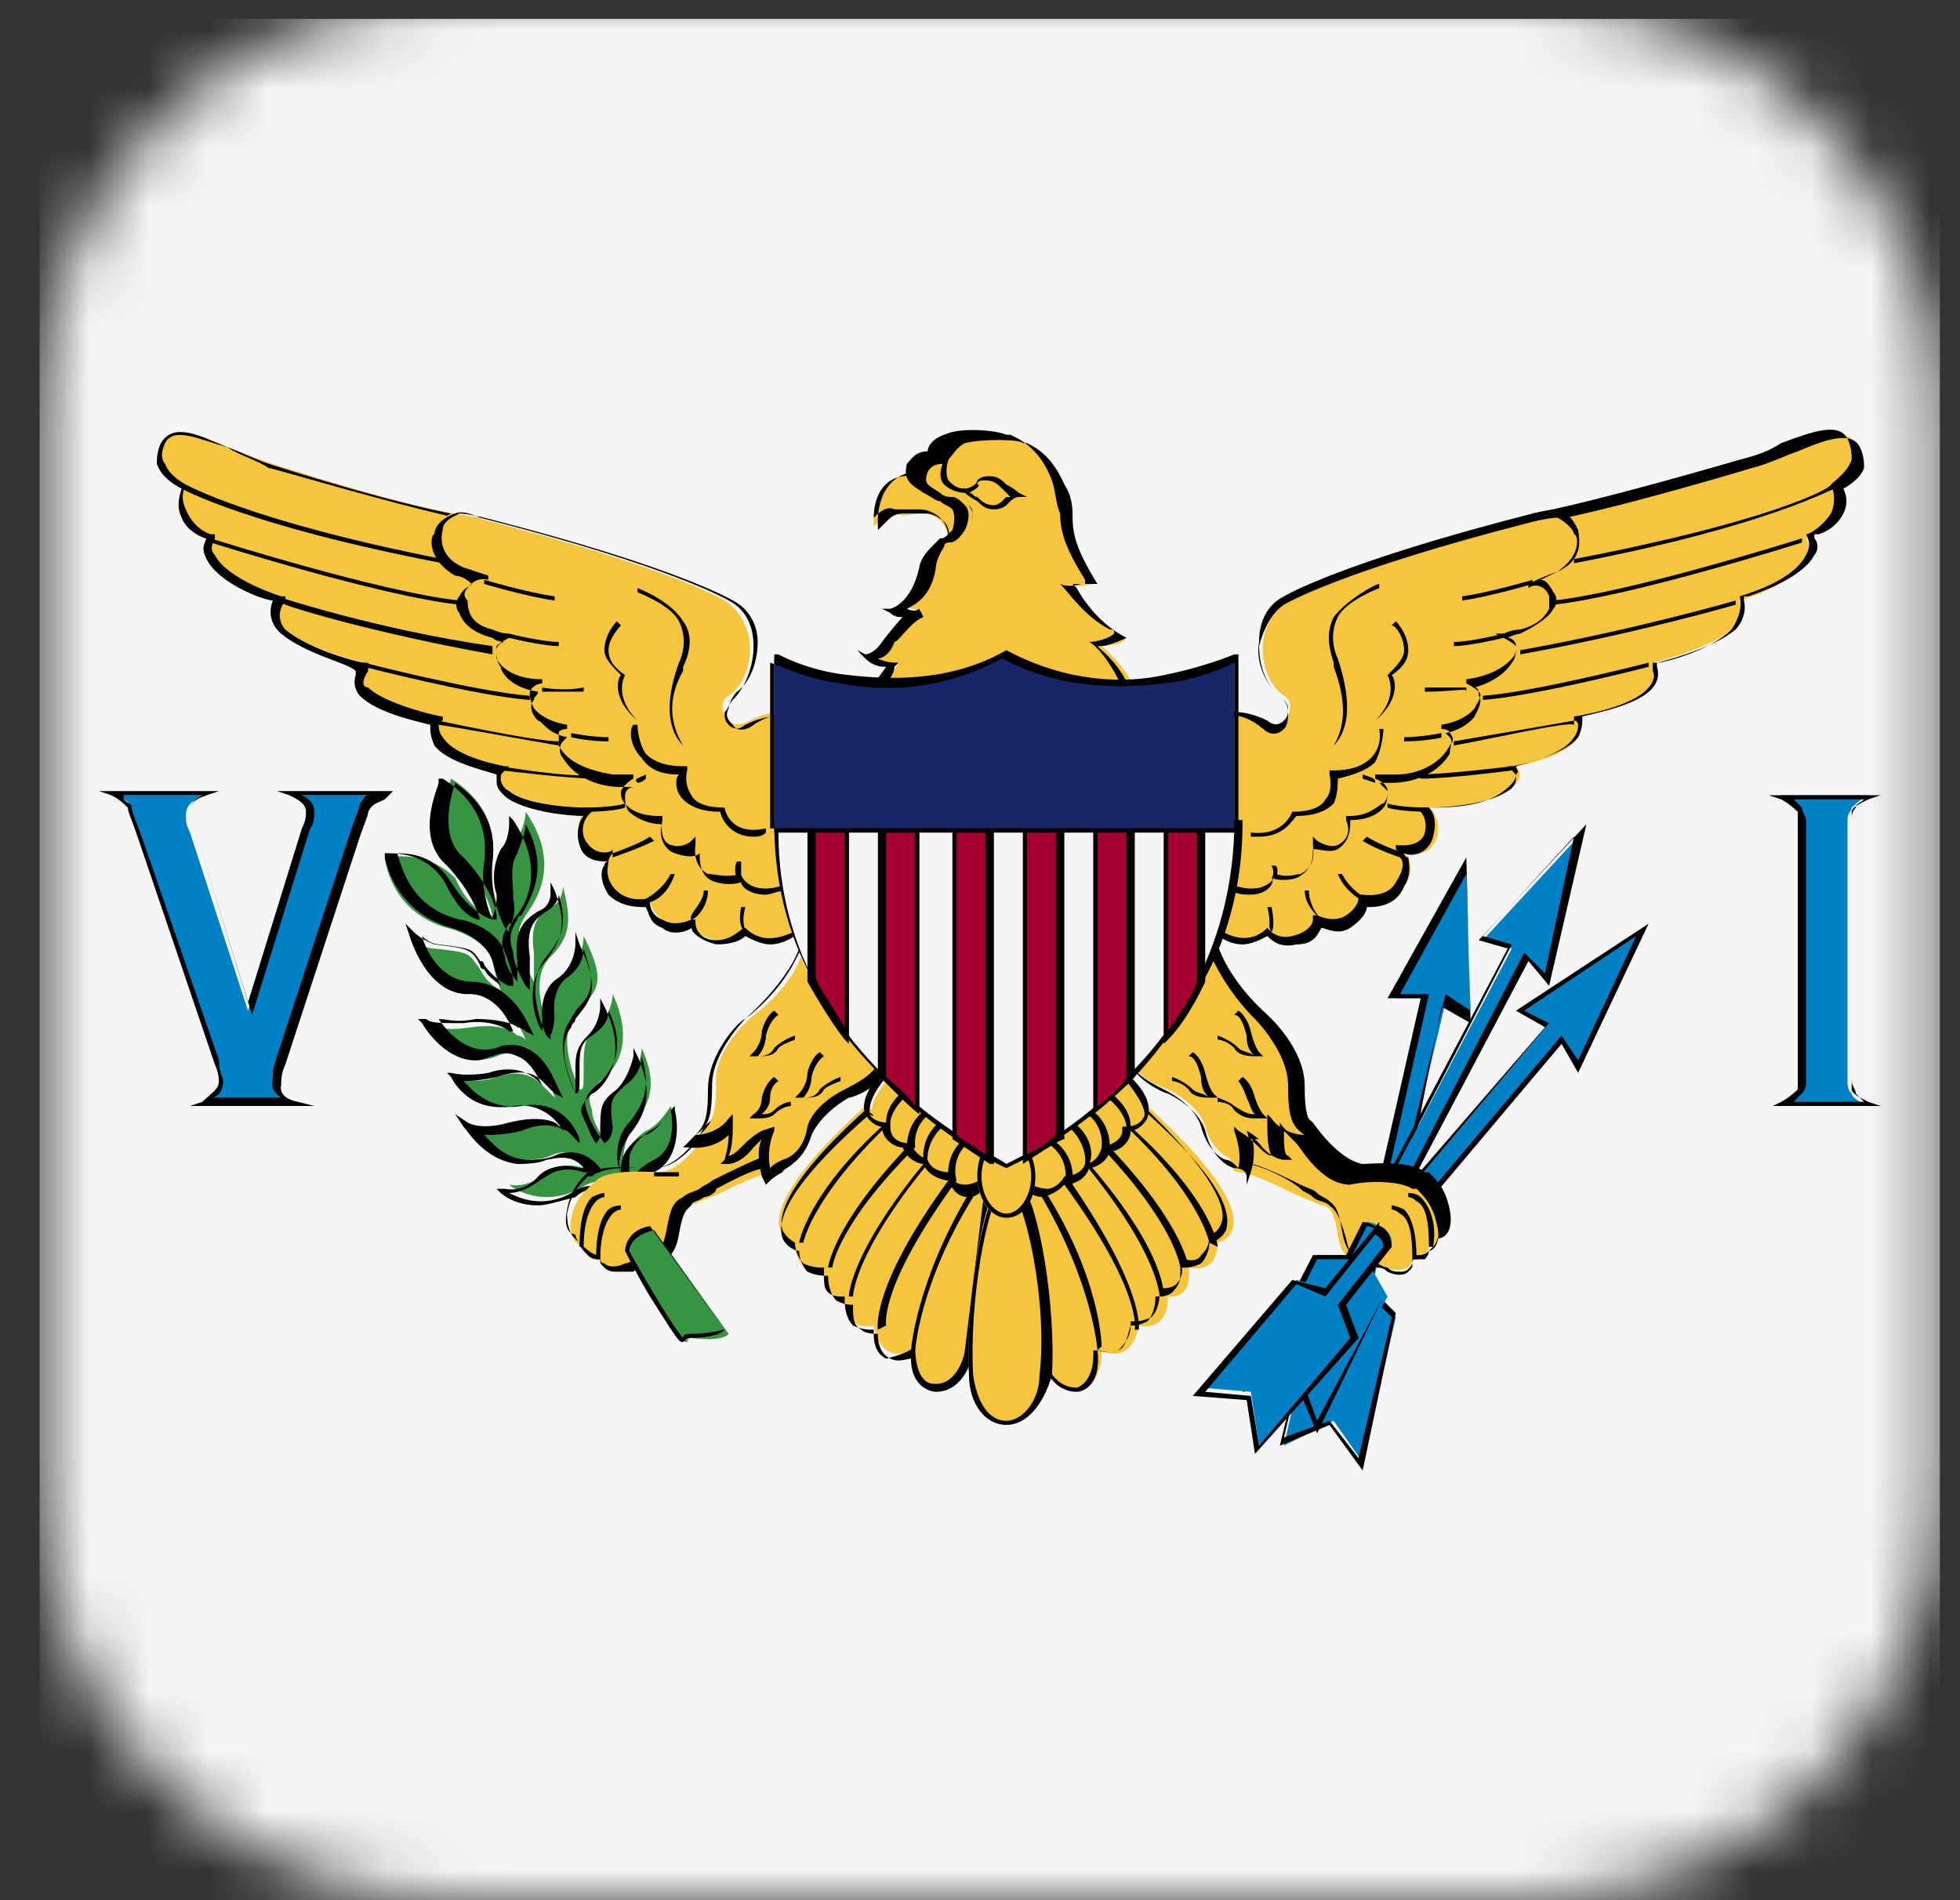 <svg width="33" height="32" viewBox="0 0 33 32" fill="none" xmlns="http://www.w3.org/2000/svg">
<rect x="0" y="0" width="33" height="32" fill="#333333" stroke="none"/>
<g clip-path="url(#clip0_1771_30934)">
<mask id="mask0_1771_30934" style="mask-type:alpha" maskUnits="userSpaceOnUse" x="0" y="0" width="33" height="32">
<path d="M25.664 0H7.664C3.798 0 0.664 3.134 0.664 7V25C0.664 28.866 3.798 32 7.664 32H25.664C29.53 32 32.664 28.866 32.664 25V7C32.664 3.134 29.53 0 25.664 0Z" fill="#F5F5F5"/>
</mask>
<g mask="url(#mask0_1771_30934)">
<path d="M-7 0.318H41V32.318H-7V0.318Z" fill="#F5F5F5"/>
<path d="M10.665 19.951C10.665 19.951 10.665 19.741 11.013 19.602C11.362 19.462 11.362 18.974 11.293 18.625C11.293 18.625 11.083 18.974 10.874 19.044C10.874 19.044 10.525 19.253 10.525 19.602C10.525 19.602 10.525 19.741 10.525 19.811C10.525 19.881 10.386 19.392 10.665 18.974C10.944 18.555 11.083 18.276 10.804 17.648C10.804 17.648 10.804 17.997 10.525 18.206C10.316 18.416 10.246 18.416 10.246 18.974C10.246 18.974 10.246 19.183 10.176 19.183C10.176 19.183 9.967 18.904 9.967 18.695C9.897 18.485 9.897 18.416 10.106 18.206C10.106 18.206 10.804 17.788 10.316 16.741C10.316 16.741 10.316 17.09 10.037 17.299C9.827 17.509 9.827 17.648 9.827 17.997C9.827 18.346 9.827 18.346 9.758 18.346C9.758 18.346 9.339 17.509 9.688 17.09C10.037 16.671 10.246 16.602 9.827 15.764C9.827 15.764 9.827 16.183 9.548 16.392C9.269 16.602 9.339 17.09 9.339 17.09C9.339 17.09 9.339 17.299 9.269 17.369C9.269 17.369 8.851 16.532 9.269 16.113C9.618 15.764 9.618 15.485 9.479 14.927C9.479 14.927 9.479 15.206 9.269 15.276C9.06 15.416 8.92 15.555 8.99 16.044C8.99 16.044 8.99 16.392 8.99 16.532C8.99 16.532 8.781 16.183 8.781 15.974C8.711 15.764 8.711 15.625 8.851 15.416C8.99 15.206 9.479 14.578 8.851 13.671C8.851 13.671 8.851 13.95 8.641 14.23C8.502 14.509 8.572 14.788 8.572 15.067C8.572 15.276 8.502 15.555 8.502 15.555C8.502 15.555 8.223 15.067 8.292 14.509C8.362 13.95 8.153 13.462 7.595 13.113C7.595 13.113 7.246 14.02 7.734 14.439C7.734 14.439 8.153 14.857 8.292 15.416C8.292 15.416 7.944 15.416 7.665 14.788C7.176 14.299 6.548 14.439 6.479 14.439C6.479 14.439 6.548 15.346 7.525 15.625C7.525 15.625 8.153 15.764 8.292 16.183C8.292 16.183 8.362 16.532 8.432 16.671C8.432 16.671 8.223 16.602 8.083 16.323C7.874 16.044 7.944 16.044 7.316 15.974C7.316 15.974 7.037 15.974 6.967 15.764C6.967 15.764 7.246 16.741 7.874 16.741C7.874 16.741 8.502 16.671 8.851 17.509C8.851 17.509 8.781 17.439 8.711 17.439C8.641 17.369 8.432 17.23 7.944 17.299C7.455 17.369 7.385 17.299 7.246 17.23C7.246 17.23 7.665 18.067 8.362 17.788C8.99 17.509 9.339 18.416 9.339 18.485C9.339 18.485 9.269 18.416 9.13 18.276C8.99 18.137 8.781 17.997 8.362 18.137C8.362 18.137 8.013 18.276 7.734 18.137C7.734 18.137 8.013 18.764 8.781 18.625C9.479 18.555 9.688 19.183 9.688 19.183C9.688 19.183 9.618 19.113 9.548 19.044C9.479 18.974 9.269 18.834 8.711 18.974C8.223 19.113 8.013 18.974 8.013 18.974C8.013 18.974 8.292 19.532 8.851 19.532C8.851 19.532 9.13 19.532 9.269 19.462C9.409 19.392 9.758 19.323 9.967 19.671C9.967 19.671 9.897 19.671 9.827 19.671C9.827 19.671 9.479 19.532 9.199 19.741C9.199 19.741 8.92 20.02 8.572 19.951C8.572 19.951 9.06 20.369 9.758 20.02C9.758 20.02 10.037 19.811 10.176 19.951C10.246 20.23 10.665 19.951 10.665 19.951Z" fill="#369443"/>
<path d="M9.06 20.299C8.641 20.299 8.432 20.09 8.432 20.09L8.362 20.02H8.502C8.851 20.09 9.06 19.811 9.06 19.811C9.339 19.532 9.758 19.671 9.758 19.671H9.827C9.618 19.392 9.269 19.532 9.199 19.532C9.06 19.602 8.781 19.602 8.711 19.602C8.153 19.532 7.874 19.044 7.804 18.974L7.665 18.764L7.874 18.904C7.874 18.904 8.083 19.044 8.572 18.904C9.13 18.764 9.409 18.904 9.409 18.974C9.409 18.974 9.479 18.974 9.479 19.044C9.409 18.904 9.13 18.555 8.641 18.625C7.874 18.764 7.595 18.137 7.595 18.137L7.525 18.067H7.595C7.874 18.137 8.223 18.067 8.223 18.067C8.641 17.927 8.92 18.067 9.06 18.206L9.13 18.276C9.06 18.137 8.92 17.858 8.711 17.788C8.572 17.718 8.432 17.718 8.292 17.788C8.223 17.788 8.153 17.858 8.013 17.858C7.455 17.858 7.106 17.23 7.106 17.23L7.037 17.16H7.106C7.106 17.16 7.106 17.16 7.176 17.16C7.246 17.23 7.385 17.23 7.804 17.23C8.223 17.16 8.502 17.299 8.572 17.369C8.572 17.369 8.572 17.369 8.641 17.369C8.362 16.671 7.874 16.741 7.874 16.741C7.176 16.741 6.897 15.764 6.897 15.764L6.827 15.555L6.967 15.695C7.106 15.834 7.316 15.904 7.316 15.904C7.874 15.974 7.944 15.974 8.083 16.253C8.083 16.253 8.083 16.323 8.153 16.323C8.223 16.462 8.362 16.532 8.432 16.602C8.362 16.462 8.292 16.183 8.292 16.183C8.153 15.764 7.595 15.625 7.595 15.625C6.618 15.346 6.479 14.439 6.479 14.439V14.369H6.548C7.106 14.369 7.385 14.648 7.525 14.927C7.734 15.346 7.944 15.485 8.083 15.485C7.944 14.997 7.525 14.578 7.525 14.578C6.967 14.09 7.385 13.253 7.385 13.183V13.113H7.455C8.013 13.462 8.223 13.95 8.153 14.509C8.083 14.927 8.223 15.346 8.292 15.485C8.292 15.416 8.362 15.276 8.362 15.136V15.067C8.292 14.857 8.292 14.578 8.432 14.299C8.572 14.16 8.572 13.881 8.572 13.881V13.741L8.641 13.811C9.199 14.648 8.851 15.276 8.641 15.485C8.641 15.485 8.641 15.555 8.572 15.555C8.432 15.764 8.432 15.904 8.502 16.113C8.502 16.253 8.641 16.462 8.711 16.532C8.711 16.392 8.711 16.253 8.711 16.183C8.641 15.625 8.851 15.485 9.06 15.346C9.269 15.276 9.269 15.067 9.269 15.067V14.857L9.339 14.997C9.548 15.555 9.479 15.834 9.13 16.253C8.851 16.602 8.99 17.16 9.13 17.369C9.13 17.299 9.13 17.16 9.13 17.16C9.13 17.16 9.06 16.671 9.409 16.462C9.688 16.253 9.688 15.904 9.688 15.904V15.695L9.758 15.904C10.106 16.671 9.967 16.811 9.688 17.16C9.688 17.23 9.618 17.23 9.618 17.299C9.339 17.648 9.618 18.206 9.688 18.416C9.688 18.346 9.688 18.276 9.688 18.137V18.067C9.688 17.788 9.688 17.648 9.897 17.439C10.106 17.23 10.106 16.951 10.106 16.951V16.811L10.176 16.951C10.665 17.927 10.037 18.416 9.967 18.416C9.758 18.625 9.758 18.695 9.827 18.834C9.897 18.974 9.967 19.183 10.037 19.253C10.106 19.183 10.106 19.113 10.106 19.113C10.106 18.625 10.106 18.555 10.386 18.346C10.595 18.137 10.665 17.788 10.665 17.788V17.648L10.734 17.788C11.013 18.416 10.874 18.764 10.595 19.113C10.455 19.323 10.386 19.602 10.455 19.741V19.671C10.455 19.323 10.804 19.113 10.874 19.113C11.083 19.044 11.293 18.695 11.293 18.695L11.362 18.625V18.695C11.432 18.974 11.432 19.532 11.013 19.741C10.665 19.741 10.665 19.951 10.665 19.951C10.595 19.951 10.246 20.23 10.037 20.09C9.897 19.951 9.688 20.16 9.688 20.16C9.409 20.23 9.199 20.299 9.06 20.299ZM8.572 20.09C8.711 20.16 9.13 20.369 9.618 20.09C9.618 20.09 9.897 19.881 10.106 20.02C10.246 20.09 10.525 19.951 10.665 19.881C10.665 19.811 10.734 19.671 11.013 19.532C11.293 19.392 11.362 19.044 11.293 18.695C11.223 18.834 11.083 18.974 10.944 19.044C10.944 19.044 10.595 19.253 10.595 19.532C10.595 19.532 10.595 19.671 10.595 19.741C10.595 19.741 10.595 19.741 10.525 19.741C10.525 19.741 10.525 19.741 10.455 19.741C10.386 19.671 10.316 19.183 10.595 18.904C10.874 18.555 10.944 18.276 10.804 17.788C10.804 17.927 10.734 18.137 10.525 18.276C10.316 18.485 10.246 18.485 10.316 18.974C10.316 18.974 10.316 19.183 10.176 19.253C10.176 19.253 9.967 18.974 9.897 18.764C9.827 18.555 9.827 18.485 10.037 18.276C10.037 18.276 10.665 17.858 10.246 17.02C10.246 17.16 10.176 17.299 9.967 17.439C9.758 17.578 9.758 17.718 9.758 17.997V18.067C9.758 18.346 9.758 18.416 9.688 18.416C9.688 18.416 9.269 17.578 9.618 17.16C9.618 17.09 9.688 17.09 9.688 17.02C9.967 16.741 10.037 16.602 9.827 15.974C9.827 16.113 9.758 16.323 9.548 16.462C9.269 16.671 9.339 17.09 9.339 17.09C9.339 17.09 9.339 17.299 9.269 17.439V17.509L9.199 17.439C9.199 17.439 8.781 16.602 9.199 16.113C9.479 15.764 9.548 15.555 9.409 15.067C9.409 15.136 9.339 15.276 9.199 15.346C8.99 15.485 8.851 15.625 8.92 16.113C8.92 16.183 8.92 16.462 8.92 16.602V16.671L8.851 16.602C8.851 16.602 8.641 16.253 8.641 16.044C8.572 15.834 8.572 15.695 8.711 15.485C8.711 15.485 8.711 15.416 8.781 15.416C8.92 15.136 9.269 14.648 8.851 13.881C8.851 14.02 8.781 14.16 8.711 14.369C8.572 14.578 8.641 14.857 8.641 15.067V15.136C8.711 15.416 8.572 15.625 8.572 15.625V15.695L8.502 15.625C8.502 15.625 8.223 15.136 8.292 14.509C8.362 13.95 8.153 13.532 7.665 13.183C7.595 13.392 7.385 14.09 7.804 14.439C7.804 14.439 8.292 14.927 8.362 15.416V15.485H8.292C8.292 15.485 7.944 15.416 7.595 14.857C7.455 14.648 7.246 14.369 6.688 14.369C6.758 14.578 6.897 15.276 7.734 15.485C7.804 15.485 8.362 15.625 8.502 16.044C8.502 16.044 8.641 16.392 8.641 16.532V16.602H8.572C8.572 16.602 8.362 16.532 8.153 16.253C8.153 16.253 8.153 16.183 8.083 16.183C7.944 15.974 7.944 15.974 7.385 15.904C7.385 15.904 7.246 15.904 7.106 15.764C7.176 16.044 7.455 16.532 7.944 16.532C8.013 16.532 8.572 16.532 8.92 17.299L8.99 17.439L8.851 17.369C8.851 17.369 8.781 17.299 8.711 17.299C8.641 17.23 8.362 17.16 8.013 17.16C7.665 17.23 7.525 17.16 7.385 17.16C7.525 17.369 7.874 17.788 8.362 17.648C8.502 17.578 8.711 17.578 8.851 17.648C9.199 17.788 9.339 18.206 9.409 18.346L9.479 18.485L9.339 18.416C9.339 18.416 9.269 18.346 9.13 18.206C8.99 18.067 8.781 17.997 8.362 18.137C8.362 18.137 8.083 18.206 7.804 18.206C7.944 18.346 8.223 18.695 8.781 18.625C9.548 18.485 9.758 19.183 9.758 19.183V19.253L9.688 19.183C9.688 19.183 9.618 19.113 9.548 19.044C9.479 19.044 9.269 18.834 8.781 19.044C8.502 19.113 8.292 19.113 8.153 19.113C8.292 19.253 8.502 19.532 8.92 19.532C8.92 19.532 9.199 19.532 9.339 19.462C9.479 19.392 9.827 19.323 10.106 19.671V19.741H10.037C10.037 19.741 9.967 19.741 9.827 19.741C9.827 19.741 9.479 19.602 9.199 19.811C9.06 19.881 8.851 20.09 8.572 20.09Z" fill="#010002"/>
<path d="M14.711 8.857C14.711 8.857 14.641 8.09 15.199 8.02C15.827 7.95 16.176 8.09 16.176 8.09L16.455 8.648L16.385 8.997L15.967 9.206C15.967 9.206 16.036 8.648 15.478 8.648C15.339 8.648 15.269 8.718 15.06 8.648C14.85 8.578 14.781 8.857 14.711 8.857Z" fill="#F4C53D"/>
<path d="M15.967 9.276C15.967 9.206 16.037 8.927 15.897 8.787C15.827 8.718 15.688 8.648 15.618 8.648C15.548 8.648 15.548 8.648 15.478 8.648C15.409 8.648 15.339 8.648 15.199 8.648C15.06 8.648 14.99 8.718 14.92 8.787L14.851 8.857L14.781 8.927V8.857C14.781 8.857 14.711 8.09 15.339 7.95C15.967 7.88 16.316 8.02 16.316 8.02L16.595 8.578L16.455 8.997L15.967 9.276ZM15.478 8.578C15.548 8.578 15.548 8.578 15.478 8.578C15.618 8.578 15.757 8.648 15.827 8.718C15.967 8.857 15.967 8.997 15.967 9.136L16.316 8.997L16.385 8.648L16.106 8.09C16.037 8.09 15.757 7.95 15.199 8.02C14.781 8.09 14.711 8.508 14.711 8.718C14.781 8.648 14.92 8.508 15.06 8.578C15.199 8.578 15.269 8.578 15.339 8.578C15.409 8.578 15.478 8.578 15.478 8.578Z" fill="#010002"/>
<path d="M18.967 10.741C18.897 10.88 18.548 10.88 18.548 10.88C18.548 10.88 18.897 11.16 19.106 11.578C19.246 11.997 14.781 11.578 14.781 11.578C14.781 11.578 14.99 11.439 15.13 11.16C15.13 11.16 14.92 11.229 14.711 11.02C14.711 11.02 14.851 11.09 15.06 10.741C15.06 10.741 15.339 10.392 15.548 10.253C15.548 10.253 15.478 10.322 15.199 10.183C15.199 10.183 15.618 10.113 15.757 9.485C15.757 9.485 15.757 9.346 15.897 9.136C16.037 8.927 16.037 9.206 16.316 8.857C16.316 8.857 16.455 8.648 16.316 8.508C16.176 8.369 16.106 8.439 15.897 8.299C15.688 8.16 15.548 8.09 15.618 7.881C15.688 7.671 15.897 7.671 15.897 7.671C15.897 7.671 15.967 7.462 16.176 7.392C16.385 7.322 17.083 7.322 17.153 7.392C17.223 7.462 17.641 7.532 17.851 8.16C18.06 8.718 17.781 8.997 18.409 9.834C18.409 9.834 18.13 9.904 17.99 9.834C18.06 9.904 18.409 10.462 18.967 10.741Z" fill="#F4C53D"/>
<path d="M17.99 11.787C17.711 11.787 17.292 11.787 16.804 11.787C15.757 11.718 14.78 11.648 14.711 11.648H14.571L14.641 11.578C14.641 11.578 14.78 11.438 14.92 11.229C14.85 11.229 14.711 11.229 14.571 11.09L14.432 10.95L14.571 11.02C14.571 11.02 14.711 11.02 14.85 10.811C14.85 10.811 15.059 10.532 15.199 10.392C15.129 10.392 15.059 10.392 14.99 10.322L14.85 10.252H14.99C14.99 10.252 15.339 10.183 15.478 9.555C15.478 9.555 15.478 9.415 15.688 9.206C15.757 9.136 15.827 9.066 15.827 9.066C15.897 9.066 15.897 9.066 16.036 8.927C16.036 8.927 16.106 8.718 16.036 8.578C15.966 8.508 15.897 8.508 15.827 8.439C15.757 8.439 15.688 8.369 15.548 8.299C15.339 8.159 15.199 8.09 15.269 7.811C15.339 7.741 15.408 7.601 15.618 7.601C15.618 7.532 15.688 7.392 15.897 7.322C16.176 7.183 16.804 7.252 16.943 7.322C16.943 7.322 16.943 7.322 17.013 7.322C17.153 7.392 17.501 7.532 17.711 8.09C17.78 8.299 17.78 8.508 17.85 8.648C17.85 8.927 17.92 9.206 18.269 9.764V9.834H18.199C18.199 9.834 17.99 9.904 17.85 9.834C17.99 9.973 18.269 10.392 18.688 10.601H18.757V10.671C18.688 10.741 18.478 10.811 18.339 10.811C18.478 10.88 18.688 11.159 18.827 11.438V11.508C19.036 11.718 18.966 11.787 17.99 11.787ZM14.85 11.578C15.129 11.578 15.966 11.648 16.804 11.718C18.688 11.787 18.966 11.718 19.036 11.648C18.897 11.229 18.548 10.95 18.548 10.95L18.478 10.88H18.548C18.618 10.88 18.827 10.811 18.966 10.741C18.408 10.462 18.129 9.904 18.129 9.904L18.059 9.834H18.129C18.269 9.834 18.408 9.834 18.478 9.834C18.129 9.276 18.059 8.997 18.059 8.718C18.059 8.578 18.059 8.369 17.92 8.159C17.711 7.671 17.432 7.532 17.292 7.462H17.222C17.153 7.392 16.525 7.392 16.246 7.462C16.106 7.532 16.036 7.671 15.966 7.741C15.966 7.741 15.966 7.811 15.897 7.811C15.827 7.811 15.688 7.811 15.618 7.95C15.548 8.159 15.618 8.159 15.827 8.299C15.897 8.369 15.966 8.369 16.036 8.369C16.106 8.369 16.176 8.439 16.246 8.508C16.385 8.648 16.246 8.927 16.246 8.927C16.106 9.136 16.036 9.136 15.966 9.136C15.966 9.136 15.897 9.136 15.897 9.206C15.757 9.415 15.757 9.555 15.757 9.555C15.688 10.043 15.408 10.183 15.269 10.252C15.408 10.322 15.478 10.252 15.478 10.252L15.548 10.392C15.339 10.462 15.129 10.811 15.059 10.811C14.99 11.02 14.85 11.09 14.78 11.09C14.92 11.159 15.059 11.159 15.059 11.159H15.129L15.059 11.229C15.059 11.369 14.92 11.508 14.85 11.578Z" fill="#010002"/>
<path d="M16.246 8.299C16.106 8.299 15.967 8.23 15.897 8.16C15.757 8.02 15.897 7.741 15.897 7.741H15.967C15.967 7.741 15.897 7.951 15.967 8.09C16.037 8.16 16.106 8.23 16.246 8.23V8.299Z" fill="#010002"/>
<path d="M17.152 8.369C17.152 8.369 17.082 8.299 17.013 8.229C16.873 8.09 16.664 8.02 16.524 8.16C16.524 8.16 16.385 8.299 16.245 8.299C16.245 8.299 16.385 8.369 16.454 8.439C16.524 8.508 16.664 8.578 16.803 8.578C16.943 8.578 16.943 8.508 17.013 8.439C17.082 8.369 17.152 8.369 17.152 8.369Z" fill="#F4C53D"/>
<path d="M16.734 8.578C16.594 8.578 16.524 8.508 16.455 8.439C16.315 8.369 16.245 8.299 16.245 8.299L16.036 8.229H16.245C16.315 8.229 16.455 8.16 16.455 8.09C16.524 8.02 16.594 8.02 16.664 8.02C16.804 8.02 16.873 8.09 16.943 8.16C17.083 8.229 17.152 8.299 17.152 8.299L17.292 8.369H17.152C17.152 8.369 17.083 8.369 17.013 8.439C17.013 8.439 17.013 8.439 16.943 8.508C16.943 8.508 16.873 8.578 16.734 8.578ZM16.315 8.299C16.385 8.299 16.385 8.369 16.455 8.369C16.524 8.439 16.594 8.508 16.734 8.508C16.804 8.508 16.873 8.439 16.873 8.439C16.873 8.439 16.873 8.439 16.943 8.369H17.013C17.013 8.369 16.943 8.299 16.873 8.229C16.804 8.16 16.734 8.09 16.594 8.09C16.524 8.09 16.455 8.09 16.455 8.16C16.524 8.16 16.455 8.229 16.315 8.299Z" fill="#010002"/>
<path d="M20.501 15.694C20.501 15.694 20.989 16.113 21.408 15.694C21.408 15.694 21.547 15.903 21.896 15.834C22.245 15.764 22.245 15.624 22.315 15.485C22.315 15.485 22.594 15.624 22.803 15.485C23.013 15.345 23.013 15.136 23.013 15.136C23.013 15.136 23.431 15.206 23.64 14.927C23.85 14.648 23.71 14.369 23.64 14.369C23.64 14.369 24.059 14.508 24.199 14.09C24.268 13.741 24.059 13.601 24.059 13.601C24.059 13.601 24.966 13.601 25.385 13.322C25.385 13.322 25.733 13.113 25.524 12.903C25.524 12.903 26.361 12.764 26.571 12.415C26.571 12.415 26.64 12.345 26.64 12.136C26.64 12.136 26.64 12.066 26.571 12.066C26.571 12.066 27.547 11.927 27.827 11.578C27.827 11.578 27.966 11.438 27.896 11.229C27.896 11.229 27.896 11.159 27.827 11.159C27.827 11.159 28.733 10.95 29.152 10.601C29.152 10.601 29.431 10.392 29.292 10.113C29.292 10.113 30.757 9.694 30.408 9.066C30.408 9.066 31.106 8.857 30.896 8.229C30.896 8.229 31.454 7.95 31.245 7.462C30.896 7.043 30.199 7.531 29.292 7.81C29.292 7.81 26.989 8.578 25.803 8.717L22.524 13.601L20.64 14.369L20.501 15.694Z" fill="#F4C53D"/>
<path d="M20.92 15.904C20.641 15.904 20.432 15.694 20.432 15.694L20.641 14.299L22.525 13.532L25.804 8.648C26.92 8.439 29.292 7.741 29.292 7.741C29.571 7.671 29.78 7.601 29.99 7.462C30.548 7.253 30.966 7.113 31.106 7.392C31.176 7.532 31.176 7.671 31.176 7.741C31.106 7.95 30.897 8.09 30.827 8.16C30.897 8.299 30.897 8.508 30.827 8.648C30.688 8.857 30.478 8.997 30.408 8.997C30.478 9.136 30.478 9.206 30.408 9.346C30.199 9.764 29.501 9.974 29.292 10.043C29.362 10.322 29.153 10.601 29.153 10.601C28.804 10.95 28.036 11.16 27.897 11.16V11.229C27.966 11.439 27.827 11.578 27.827 11.578C27.618 11.857 26.92 11.997 26.641 12.066V12.136C26.641 12.276 26.571 12.415 26.571 12.415C26.362 12.694 25.734 12.834 25.525 12.904C25.525 12.973 25.594 12.973 25.525 13.043C25.525 13.183 25.315 13.322 25.315 13.322C24.966 13.601 24.339 13.601 24.059 13.601C24.129 13.671 24.199 13.811 24.129 14.09C24.059 14.369 23.78 14.439 23.641 14.369C23.641 14.369 23.641 14.439 23.711 14.439C23.711 14.508 23.78 14.718 23.641 14.927C23.501 15.276 23.153 15.276 23.013 15.276C23.013 15.346 22.943 15.485 22.734 15.625C22.525 15.764 22.315 15.625 22.246 15.625C22.176 15.764 22.106 15.904 21.827 15.904C21.548 15.973 21.408 15.834 21.339 15.764C21.199 15.834 21.059 15.904 20.92 15.904ZM20.501 15.625C20.571 15.694 20.99 15.973 21.339 15.625C21.339 15.625 21.478 15.834 21.757 15.764C22.036 15.694 22.106 15.555 22.106 15.485V15.415H22.176C22.176 15.415 22.455 15.555 22.664 15.415C22.873 15.276 22.873 15.136 22.873 15.136V15.066H22.943C22.943 15.066 23.362 15.136 23.501 14.857C23.641 14.648 23.641 14.508 23.571 14.439C23.571 14.369 23.501 14.299 23.501 14.299V14.229C23.501 14.229 23.92 14.299 23.99 14.02C24.059 13.741 23.85 13.601 23.85 13.601H23.92H24.059C24.059 13.601 24.966 13.601 25.385 13.322C25.385 13.322 25.525 13.253 25.525 13.113C25.525 13.043 25.525 13.043 25.455 12.973L25.385 12.904H25.455C25.455 12.904 26.292 12.764 26.501 12.415C26.501 12.415 26.571 12.346 26.571 12.206C26.571 12.206 26.571 12.136 26.501 12.136V12.066C26.501 12.066 27.478 11.927 27.757 11.578C27.757 11.578 27.897 11.439 27.827 11.299V11.229V11.16H27.897C27.897 11.16 28.804 10.95 29.222 10.601C29.222 10.601 29.432 10.392 29.362 10.113V10.043H29.432C29.432 10.043 30.339 9.764 30.548 9.346C30.618 9.276 30.618 9.136 30.548 9.067V8.997H30.618C30.618 8.997 30.897 8.927 31.036 8.648C31.106 8.508 31.106 8.369 31.036 8.229C31.036 8.229 31.315 8.09 31.385 7.88C31.385 7.811 31.385 7.671 31.315 7.532C31.176 7.253 30.757 7.392 30.269 7.601C30.059 7.671 29.78 7.811 29.501 7.88C29.501 7.88 27.199 8.578 26.013 8.787L22.734 13.671L20.85 14.369L20.501 15.625Z" fill="#010002"/>
<path d="M20.432 12.067C20.432 12.067 20.711 11.857 21.269 12.136C21.269 12.136 21.478 12.276 21.618 12.136C21.758 11.997 21.758 11.787 21.618 11.718C21.199 11.439 21.06 10.532 21.688 10.113C21.688 10.113 22.595 9.555 25.874 8.718C25.874 8.718 26.153 8.648 26.292 8.648C26.432 8.718 26.572 8.857 26.572 8.927C26.572 8.927 26.711 9.346 26.223 9.555C26.223 9.555 26.013 9.625 25.734 9.694C25.734 9.694 26.013 9.625 26.083 9.904C26.153 10.113 26.013 10.392 25.595 10.532C25.595 10.532 25.455 10.601 25.316 10.601C25.316 10.601 25.734 10.741 25.525 11.02C25.525 11.02 25.385 11.369 24.758 11.439C24.758 11.439 25.176 11.508 24.897 11.927C24.897 11.927 24.758 12.136 24.339 12.276C24.339 12.276 24.688 12.276 24.478 12.555C24.339 12.834 23.92 13.043 23.502 13.043C23.502 13.043 23.292 13.043 23.153 13.043C23.153 13.043 23.502 13.253 23.292 13.532C23.292 13.532 23.153 13.741 22.734 13.741C22.734 13.741 22.804 14.09 22.525 14.229C22.316 14.299 22.106 14.16 22.106 14.16C22.106 14.16 22.176 14.508 21.827 14.648C21.827 14.648 21.688 14.718 21.409 14.648C21.409 14.648 21.199 15.067 20.572 14.787C19.944 14.578 20.432 12.067 20.432 12.067Z" fill="#F4C53D"/>
<path d="M21.06 15.066C20.92 15.066 20.781 15.066 20.641 14.927C19.943 14.648 20.432 12.206 20.432 12.066C20.432 12.066 20.781 11.857 21.339 12.136C21.339 12.136 21.478 12.276 21.618 12.136C21.688 12.066 21.688 11.997 21.688 11.927C21.688 11.857 21.618 11.787 21.548 11.718C21.339 11.578 21.13 11.159 21.199 10.811C21.199 10.462 21.339 10.183 21.618 10.043C21.618 10.043 22.525 9.485 25.804 8.648C25.804 8.648 26.083 8.578 26.223 8.578C26.432 8.648 26.502 8.787 26.571 8.927C26.571 8.997 26.711 9.415 26.223 9.625C26.223 9.625 26.083 9.694 25.943 9.764C26.013 9.764 26.083 9.834 26.153 9.973C26.223 10.043 26.223 10.183 26.153 10.252C26.083 10.392 25.874 10.532 25.595 10.671C25.595 10.671 25.525 10.671 25.385 10.741C25.455 10.741 25.525 10.811 25.525 10.88C25.525 10.95 25.525 11.09 25.455 11.159C25.455 11.159 25.316 11.439 24.827 11.578C24.897 11.578 24.897 11.648 24.897 11.718C24.967 11.787 24.897 11.927 24.827 12.066C24.827 12.066 24.688 12.276 24.339 12.346L24.409 12.415C24.478 12.485 24.409 12.555 24.409 12.694C24.199 13.043 23.781 13.183 23.432 13.183C23.432 13.183 23.292 13.183 23.223 13.183C23.292 13.252 23.292 13.252 23.362 13.322C23.362 13.392 23.362 13.532 23.292 13.601C23.292 13.601 23.153 13.811 22.734 13.811C22.734 13.95 22.734 14.159 22.525 14.299C22.385 14.369 22.246 14.299 22.106 14.299C22.106 14.439 22.106 14.648 21.827 14.787C21.827 14.787 21.618 14.857 21.409 14.787C21.478 14.857 21.339 15.066 21.06 15.066ZM20.502 12.136C20.502 12.206 20.362 12.834 20.362 13.392C20.292 14.229 20.432 14.718 20.641 14.857C21.269 15.136 21.478 14.787 21.478 14.718C21.688 14.787 21.827 14.718 21.897 14.718C22.176 14.578 22.106 14.299 22.106 14.229V14.09L22.176 14.159C22.176 14.159 22.385 14.299 22.525 14.229C22.804 14.09 22.664 13.811 22.664 13.811V13.741H22.734C23.083 13.741 23.223 13.532 23.292 13.532C23.362 13.462 23.362 13.392 23.362 13.322C23.362 13.183 23.153 13.113 23.153 13.113V13.043C23.292 13.043 23.502 13.043 23.502 13.043C23.92 13.043 24.269 12.834 24.409 12.555C24.478 12.485 24.478 12.415 24.409 12.346C24.409 12.276 24.269 12.276 24.269 12.276V12.206C24.688 12.136 24.827 11.927 24.827 11.927C24.897 11.787 24.967 11.718 24.897 11.648C24.827 11.578 24.688 11.508 24.688 11.508V11.439C25.246 11.369 25.455 11.09 25.455 11.09C25.525 11.02 25.525 10.95 25.525 10.88C25.455 10.811 25.316 10.741 25.316 10.741L25.176 10.671H25.316C25.455 10.601 25.595 10.601 25.595 10.601C25.874 10.532 26.013 10.392 26.083 10.252C26.083 10.183 26.083 10.113 26.083 10.043C26.013 9.834 25.804 9.834 25.734 9.904V9.834C26.013 9.694 26.223 9.625 26.223 9.625C26.641 9.346 26.571 8.997 26.502 8.997C26.502 8.927 26.362 8.787 26.223 8.718C26.083 8.718 25.804 8.787 25.804 8.787C22.525 9.625 21.618 10.183 21.618 10.183C21.409 10.322 21.269 10.601 21.199 10.88C21.199 11.229 21.339 11.578 21.548 11.718C21.618 11.787 21.688 11.857 21.688 11.997C21.688 12.066 21.688 12.206 21.618 12.276C21.478 12.415 21.339 12.346 21.269 12.276C20.85 11.927 20.571 12.066 20.502 12.136Z" fill="#010002"/>
<path d="M26.501 9.485V9.415C29.78 8.788 30.827 8.229 30.827 8.16L30.896 8.229C30.827 8.229 29.78 8.857 26.501 9.485Z" fill="#010002"/>
<path d="M11.92 19.044C11.92 19.044 11.501 19.741 11.083 19.741C11.083 19.741 10.245 19.672 10.036 19.881C9.897 20.02 9.687 20.16 9.618 20.509C9.548 20.858 9.757 20.997 9.827 20.997C9.827 20.997 9.897 21.276 10.106 21.206C10.106 21.206 10.106 21.486 10.594 21.346C11.083 21.206 11.292 21.276 11.362 20.788C11.431 20.299 11.571 20.299 11.641 20.299C11.78 20.23 11.99 20.16 12.129 20.09C12.269 20.02 12.827 19.741 13.036 19.741C13.245 19.741 13.176 19.113 13.176 19.113H12.687L12.478 18.765L11.92 19.044Z" fill="#F4C53D"/>
<path d="M10.384 21.416C10.315 21.416 10.245 21.416 10.175 21.346C10.105 21.276 10.105 21.276 10.105 21.206C10.036 21.206 9.966 21.206 9.896 21.137C9.826 21.067 9.757 20.997 9.757 20.927C9.687 20.858 9.547 20.788 9.547 20.439C9.617 20.09 9.757 19.951 9.896 19.811C9.896 19.811 9.896 19.811 9.966 19.811C10.175 19.602 11.012 19.672 11.012 19.672C11.431 19.672 11.85 19.044 11.85 18.974L12.338 18.555L12.617 18.904H13.105V18.974C13.105 19.113 13.105 19.672 12.896 19.672C12.687 19.672 12.198 19.951 12.059 20.02C12.059 20.09 11.919 20.16 11.85 20.16C11.78 20.23 11.64 20.23 11.64 20.299C11.571 20.369 11.501 20.369 11.431 20.788C11.361 21.206 11.152 21.276 10.873 21.346C10.803 21.346 10.733 21.346 10.664 21.416C10.524 21.416 10.454 21.416 10.384 21.416ZM10.105 21.137C10.105 21.206 10.105 21.276 10.175 21.276C10.245 21.346 10.384 21.346 10.524 21.276C10.594 21.276 10.664 21.206 10.733 21.206C11.082 21.137 11.152 21.067 11.222 20.718C11.291 20.299 11.361 20.23 11.501 20.16C11.571 20.09 11.64 20.09 11.78 20.02C11.85 19.951 11.919 19.951 11.989 19.881C12.129 19.811 12.687 19.532 12.896 19.462C12.966 19.462 13.036 19.113 13.036 18.904H12.547L12.338 18.555L11.919 18.974C11.85 19.044 11.501 19.672 11.012 19.672C10.803 19.672 10.175 19.602 9.966 19.741C9.966 19.741 9.966 19.741 9.896 19.741C9.757 19.881 9.617 20.02 9.547 20.369C9.478 20.718 9.617 20.788 9.687 20.788C9.687 20.788 9.687 20.858 9.757 20.927C9.966 21.137 10.036 21.137 10.105 21.137Z" fill="#010002"/>
<path d="M24.967 11.787V11.718C25.874 11.648 27.758 11.159 27.758 11.159V11.229C27.758 11.229 25.874 11.718 24.967 11.787ZM25.595 11.02V10.95C27.548 10.601 29.223 10.113 29.223 10.113V10.183C29.223 10.183 27.548 10.671 25.595 11.02ZM26.153 10.183V10.113C27.478 9.973 30.339 9.066 30.339 9.066V9.136C30.339 9.136 27.478 10.043 26.153 10.183Z" fill="#010002"/>
<path d="M24.477 12.555V12.485C24.896 12.415 26.501 12.136 26.501 12.136V12.206C26.431 12.136 24.896 12.485 24.477 12.555Z" fill="#010002"/>
<path d="M24.687 14.578L24.757 17.159L24.338 16.88L23.571 20.089L23.292 19.88L23.99 16.81H23.501L24.687 14.578Z" fill="#0081C6"/>
<path d="M23.641 20.159L23.223 19.88L23.92 16.811H23.362L24.688 14.438L24.758 17.229L24.269 16.95L23.641 20.159ZM23.362 19.811L23.572 19.95L24.339 16.741L24.758 17.02L24.688 14.717L23.572 16.741H24.06L23.362 19.811Z" fill="#010002"/>
<path d="M22.246 15.485C22.246 15.485 21.967 15.276 21.967 14.997H22.037C22.037 15.276 22.246 15.485 22.246 15.485ZM23.013 15.206C23.013 15.206 22.665 15.067 22.525 14.718H22.595C22.734 14.997 23.013 15.136 23.013 15.136V15.206ZM23.571 14.439C23.571 14.439 23.153 14.299 22.944 14.16L23.013 14.09C23.223 14.229 23.641 14.369 23.641 14.369L23.571 14.439ZM24.06 13.671C24.06 13.671 23.571 13.671 23.362 13.601V13.532C23.571 13.601 24.06 13.601 24.06 13.601V13.671ZM23.92 13.113C23.851 13.113 23.851 13.113 23.92 13.113L23.851 13.043C24.339 13.043 25.455 12.904 25.455 12.904V12.974C25.455 12.974 24.409 13.113 23.92 13.113Z" fill="#010002"/>
<path d="M27.617 15.695L26.57 17.997L26.291 17.578L24.059 20.16L23.85 19.881L26.082 17.23L25.664 17.02L27.617 15.695Z" fill="#0081C6"/>
<path d="M24.059 20.23L23.78 19.881L26.013 17.299L25.524 17.02L27.757 15.555L26.571 18.067L26.292 17.578L24.059 20.23ZM23.85 19.881L24.059 20.09L26.292 17.439L26.571 17.858L27.548 15.764L25.664 17.02L26.083 17.23L23.85 19.881Z" fill="#010002"/>
<path d="M21.409 15.694C21.339 15.625 21.409 15.555 21.339 15.276H21.409C21.478 15.625 21.409 15.694 21.409 15.694Z" fill="#010002"/>
<path d="M26.64 14.02L26.082 16.532L25.733 16.183L23.71 20.02L23.431 19.811L25.454 15.973L24.965 15.834L26.64 14.02Z" fill="#0081C6"/>
<path d="M23.71 20.02L23.361 19.811L25.385 15.973L24.896 15.834L26.71 13.88L26.082 16.601L25.733 16.183L23.71 20.02ZM23.431 19.811L23.64 19.95L25.664 16.043L26.012 16.392L26.501 14.09L24.966 15.764L25.454 15.904L23.431 19.811Z" fill="#010002"/>
<path d="M21.478 14.787H21.408C21.408 14.787 21.478 14.718 21.408 14.578H21.478C21.548 14.648 21.478 14.787 21.478 14.787Z" fill="#010002"/>
<path d="M13.454 15.694C13.454 15.694 12.966 16.113 12.547 15.694C12.547 15.694 12.408 15.903 12.059 15.834C11.71 15.764 11.71 15.624 11.64 15.485C11.64 15.485 11.361 15.624 11.152 15.485C10.943 15.345 10.943 15.136 10.943 15.136C10.943 15.136 10.524 15.206 10.315 14.927C10.105 14.648 10.245 14.369 10.315 14.369C10.315 14.369 9.896 14.508 9.757 14.09C9.687 13.741 9.896 13.601 9.896 13.601C9.896 13.601 8.989 13.601 8.571 13.322C8.571 13.322 8.222 13.113 8.431 12.903C8.431 12.903 7.594 12.764 7.384 12.415C7.384 12.415 7.315 12.345 7.315 12.136C7.315 12.136 7.315 12.066 7.384 12.066C7.384 12.066 6.408 11.927 6.129 11.578C6.129 11.578 5.989 11.438 6.059 11.229C6.059 11.229 6.059 11.159 6.129 11.159C6.129 11.159 5.222 10.95 4.803 10.601C4.803 10.601 4.524 10.392 4.664 10.113C4.664 10.113 3.198 9.694 3.547 9.066C3.547 9.066 2.85 8.857 3.059 8.229C3.059 8.229 2.501 7.95 2.71 7.462C2.989 7.043 3.687 7.531 4.594 7.81C4.594 7.81 6.896 8.578 8.082 8.717L11.361 13.601L13.245 14.369L13.454 15.694Z" fill="#F4C53D"/>
<path d="M12.966 15.904C12.827 15.904 12.687 15.834 12.548 15.764C12.478 15.834 12.338 15.904 12.059 15.904C11.78 15.834 11.641 15.694 11.641 15.625C11.571 15.694 11.292 15.764 11.152 15.625C10.943 15.555 10.943 15.415 10.873 15.276C10.734 15.276 10.455 15.276 10.245 15.067C10.106 14.857 10.106 14.648 10.175 14.578C10.175 14.578 10.175 14.508 10.245 14.508C10.106 14.508 9.827 14.508 9.757 14.229C9.687 14.02 9.757 13.811 9.827 13.741C9.548 13.741 8.92 13.671 8.571 13.462C8.571 13.462 8.362 13.322 8.362 13.183C8.362 13.113 8.362 13.113 8.362 13.043C8.152 12.974 7.524 12.834 7.315 12.555C7.315 12.555 7.245 12.415 7.245 12.276V12.206C6.966 12.136 6.338 11.997 6.059 11.718C6.059 11.718 5.92 11.578 5.989 11.369C5.989 11.369 5.989 11.369 5.989 11.299C5.85 11.16 5.152 11.02 4.734 10.671C4.734 10.671 4.455 10.462 4.594 10.113C4.455 10.113 3.687 9.834 3.478 9.415C3.408 9.276 3.408 9.206 3.478 9.067C3.408 9.067 3.129 8.927 3.059 8.718C2.989 8.578 2.989 8.439 3.059 8.229C2.92 8.16 2.71 8.02 2.641 7.811C2.641 7.741 2.641 7.601 2.71 7.462C2.92 7.113 3.338 7.322 3.827 7.532C4.036 7.601 4.315 7.741 4.524 7.811C4.524 7.811 6.896 8.578 8.013 8.718L11.292 13.601L13.175 14.369L13.385 15.764C13.455 15.694 13.245 15.904 12.966 15.904ZM12.548 15.625C12.896 15.974 13.315 15.694 13.385 15.694L13.175 14.369L11.292 13.671L8.013 8.788C6.896 8.578 4.594 7.881 4.524 7.881C4.315 7.741 4.036 7.671 3.827 7.532C3.338 7.392 2.92 7.183 2.78 7.462C2.71 7.601 2.71 7.741 2.78 7.811C2.85 8.02 3.129 8.16 3.129 8.16C3.059 8.299 3.059 8.439 3.129 8.578C3.269 8.927 3.548 8.997 3.548 8.997H3.617V9.067C3.548 9.206 3.548 9.276 3.617 9.346C3.827 9.764 4.734 10.043 4.734 10.043H4.803V10.113C4.594 10.392 4.803 10.601 4.803 10.601C5.222 10.95 6.059 11.16 6.129 11.16H6.199V11.229V11.299C6.059 11.508 6.129 11.578 6.199 11.578C6.478 11.857 7.385 12.067 7.455 12.067V12.136C7.385 12.136 7.385 12.206 7.385 12.206C7.385 12.346 7.455 12.415 7.455 12.415C7.664 12.764 8.501 12.904 8.501 12.904H8.571L8.501 12.974C8.431 13.043 8.431 13.043 8.431 13.113C8.431 13.253 8.571 13.322 8.571 13.322C8.92 13.601 9.896 13.601 9.896 13.601H10.036L9.966 13.671C9.966 13.671 9.757 13.811 9.827 14.09C9.966 14.439 10.315 14.369 10.315 14.299V14.369C10.315 14.369 10.245 14.439 10.245 14.508C10.245 14.578 10.175 14.718 10.315 14.927C10.524 15.206 10.873 15.136 10.873 15.136H10.943V15.206C10.943 15.206 10.943 15.415 11.152 15.485C11.362 15.625 11.641 15.485 11.641 15.485H11.71V15.555C11.71 15.625 11.78 15.834 12.059 15.834C12.338 15.834 12.478 15.625 12.548 15.625Z" fill="#010002"/>
<path d="M22.455 12.555C22.664 12.206 22.664 11.787 22.455 11.229C22.455 11.229 22.455 11.229 22.455 11.16C22.385 10.95 22.315 10.671 22.455 10.392C22.664 10.113 23.152 9.834 23.222 9.834V9.904C23.222 9.904 22.664 10.113 22.524 10.392C22.385 10.671 22.455 10.95 22.524 11.09C22.803 11.927 22.664 12.346 22.455 12.555Z" fill="#010002"/>
<path d="M13.455 12.067C13.455 12.067 13.176 11.857 12.618 12.136C12.618 12.136 12.408 12.276 12.269 12.136C12.129 11.997 12.129 11.787 12.269 11.718C12.687 11.439 12.827 10.532 12.199 10.113C12.199 10.113 11.292 9.555 8.013 8.718C8.013 8.718 7.734 8.648 7.594 8.648C7.455 8.718 7.315 8.857 7.315 8.927C7.315 8.927 7.176 9.346 7.664 9.555C7.664 9.555 7.873 9.625 8.153 9.694C8.153 9.694 7.873 9.625 7.804 9.904C7.734 10.113 7.873 10.392 8.292 10.532C8.292 10.532 8.432 10.601 8.571 10.601C8.571 10.601 8.153 10.741 8.362 11.02C8.362 11.02 8.501 11.369 9.129 11.439C9.129 11.439 8.711 11.508 8.99 11.927C8.99 11.927 9.129 12.136 9.548 12.276C9.548 12.276 9.199 12.276 9.408 12.555C9.548 12.834 9.966 13.043 10.385 13.043C10.385 13.043 10.594 13.043 10.734 13.043C10.734 13.043 10.385 13.253 10.594 13.532C10.594 13.532 10.734 13.741 11.152 13.741C11.152 13.741 11.083 14.09 11.362 14.229C11.571 14.299 11.78 14.16 11.78 14.16C11.78 14.16 11.711 14.508 12.059 14.648C12.059 14.648 12.199 14.718 12.478 14.648C12.478 14.648 12.687 15.067 13.315 14.787C13.943 14.578 13.455 12.067 13.455 12.067Z" fill="#F4C53D"/>
<path d="M12.896 15.067C12.617 15.067 12.478 14.927 12.478 14.857C12.268 14.927 12.059 14.857 12.059 14.857C11.78 14.787 11.78 14.508 11.78 14.369C11.71 14.439 11.571 14.439 11.361 14.369C11.152 14.299 11.082 14.02 11.152 13.88C10.803 13.88 10.594 13.671 10.594 13.671C10.524 13.601 10.524 13.462 10.524 13.392C10.524 13.322 10.594 13.253 10.664 13.253C10.524 13.253 10.454 13.253 10.454 13.253C10.106 13.253 9.687 13.113 9.478 12.764C9.408 12.694 9.408 12.555 9.478 12.485L9.548 12.415C9.199 12.346 9.129 12.136 9.059 12.136C8.92 11.997 8.92 11.857 8.989 11.787C8.989 11.718 9.059 11.718 9.059 11.648C8.571 11.578 8.431 11.299 8.431 11.229C8.361 11.16 8.361 11.02 8.361 10.95C8.361 10.88 8.431 10.811 8.501 10.811C8.361 10.811 8.292 10.741 8.292 10.741C8.013 10.671 7.803 10.532 7.734 10.322C7.664 10.253 7.664 10.113 7.734 10.043C7.803 9.904 7.873 9.904 7.943 9.834C7.803 9.694 7.664 9.694 7.664 9.694C7.175 9.415 7.245 8.997 7.315 8.997C7.315 8.857 7.454 8.718 7.664 8.648C7.803 8.578 8.082 8.718 8.082 8.718C11.361 9.555 12.268 10.113 12.268 10.113C12.547 10.253 12.687 10.532 12.687 10.88C12.687 11.229 12.547 11.578 12.338 11.787C12.268 11.857 12.268 11.927 12.199 11.997C12.199 12.067 12.199 12.136 12.268 12.206C12.408 12.346 12.547 12.206 12.547 12.206C13.106 11.927 13.454 12.136 13.454 12.136C13.454 12.206 13.943 14.648 13.245 14.997C13.106 14.997 12.966 15.067 12.896 15.067ZM12.478 14.718C12.478 14.787 12.687 15.136 13.315 14.857C13.594 14.718 13.664 14.229 13.594 13.392C13.524 12.764 13.454 12.206 13.454 12.136C13.385 12.067 13.106 11.927 12.687 12.206C12.617 12.276 12.408 12.346 12.338 12.206C12.268 12.136 12.199 12.067 12.268 11.927C12.268 11.857 12.338 11.718 12.408 11.648C12.617 11.508 12.757 11.16 12.757 10.811C12.757 10.532 12.617 10.253 12.338 10.113C12.338 10.113 11.431 9.555 8.152 8.718C8.152 8.718 7.873 8.648 7.734 8.648C7.594 8.718 7.454 8.787 7.454 8.927C7.454 8.927 7.315 9.346 7.803 9.555C7.803 9.555 8.013 9.625 8.222 9.694V9.764C8.222 9.764 8.013 9.694 7.873 9.904C7.803 9.974 7.803 10.043 7.873 10.113C7.873 10.392 8.013 10.532 8.292 10.601C8.292 10.601 8.431 10.671 8.571 10.671L8.71 10.741H8.571C8.571 10.741 8.431 10.811 8.361 10.88C8.361 10.95 8.361 11.02 8.361 11.09C8.361 11.09 8.501 11.439 9.129 11.439V11.508C9.129 11.508 8.989 11.508 8.92 11.648C8.92 11.718 8.92 11.787 8.989 11.927C8.989 11.927 9.129 12.136 9.548 12.206V12.276C9.548 12.276 9.408 12.276 9.408 12.346C9.408 12.415 9.408 12.415 9.408 12.555C9.548 12.834 9.896 12.973 10.315 13.043C10.315 13.043 10.524 13.043 10.664 13.043V13.113C10.664 13.113 10.524 13.183 10.454 13.322C10.454 13.392 10.454 13.462 10.524 13.532C10.524 13.532 10.664 13.741 11.082 13.741H11.152V13.811C11.152 13.811 11.082 14.16 11.292 14.229C11.501 14.299 11.64 14.16 11.64 14.16L11.71 14.09V14.229C11.71 14.229 11.64 14.578 11.92 14.718C12.059 14.718 12.199 14.787 12.478 14.718Z" fill="#010002"/>
<path d="M23.153 13.183C23.153 13.183 23.153 13.183 22.943 13.113V13.043C23.153 13.113 23.153 13.113 23.153 13.183ZM23.641 12.485V12.415C23.92 12.415 24.269 12.346 24.269 12.346V12.415C24.339 12.415 23.99 12.485 23.641 12.485ZM23.153 12.136C23.571 11.718 23.362 11.369 23.362 11.369C23.502 11.229 23.641 11.09 23.641 10.95C23.641 10.741 23.502 10.532 23.432 10.532L23.502 10.462C23.502 10.462 23.711 10.671 23.711 10.95C23.711 11.09 23.641 11.229 23.432 11.369C23.502 11.439 23.571 11.787 23.153 12.136ZM24.06 11.648H23.99V11.578C24.339 11.578 24.688 11.578 24.688 11.578V11.648C24.757 11.578 24.409 11.648 24.06 11.648ZM24.478 10.88V10.811C24.757 10.811 25.316 10.671 25.316 10.671V10.741C25.316 10.741 24.757 10.88 24.478 10.88ZM24.618 10.113V10.043C25.106 9.973 25.804 9.764 25.804 9.764V9.834C25.804 9.834 25.106 10.043 24.618 10.113Z" fill="#010002"/>
<path d="M13.524 15.974C13.524 15.974 13.454 16.532 12.617 17.16C12.617 17.16 11.989 17.718 12.059 18.276C12.059 18.904 11.919 18.974 11.71 19.183C11.71 19.183 12.198 19.253 12.408 18.904C12.408 18.904 12.408 19.462 12.338 19.462C12.338 19.462 12.477 19.462 12.687 19.253C12.687 19.253 12.826 19.113 12.966 19.043C12.966 19.043 12.826 19.392 12.966 19.741C12.966 19.741 13.036 19.602 13.175 19.532C13.175 19.532 13.524 19.462 13.663 18.974C13.663 18.974 13.733 18.625 14.291 18.346C14.291 18.346 14.919 18.136 14.919 17.788C14.85 17.578 13.524 15.974 13.524 15.974Z" fill="#F4C53D"/>
<path d="M12.896 19.95L12.827 19.811C12.757 19.532 12.757 19.322 12.827 19.183C12.757 19.253 12.687 19.322 12.687 19.322C12.478 19.602 12.268 19.602 12.268 19.602H12.129L12.199 19.532C12.199 19.532 12.268 19.322 12.268 19.113C11.989 19.392 11.571 19.322 11.571 19.322H11.501L11.571 19.253C11.571 19.253 11.571 19.253 11.64 19.183C11.85 18.974 11.92 18.904 11.92 18.346C11.92 17.718 12.478 17.16 12.547 17.16C13.315 16.462 13.454 15.974 13.454 15.974V15.904L13.524 15.974C13.664 16.113 14.92 17.648 14.92 17.927C14.92 18.276 14.361 18.485 14.292 18.485C13.803 18.764 13.664 19.113 13.664 19.113C13.524 19.602 13.175 19.671 13.175 19.741C13.036 19.811 12.966 19.881 12.966 19.881L12.896 19.95ZM13.036 18.974V19.043C13.036 19.043 12.896 19.322 12.966 19.671C13.036 19.602 13.036 19.602 13.175 19.532C13.175 19.532 13.524 19.462 13.594 18.974C13.594 18.974 13.664 18.625 14.222 18.346C14.361 18.276 14.78 18.067 14.78 17.857C14.78 17.648 13.873 16.532 13.454 16.043C13.385 16.183 13.175 16.671 12.547 17.16C12.547 17.16 11.989 17.718 11.989 18.276C11.989 18.834 11.92 18.974 11.71 19.113C11.85 19.113 12.129 19.043 12.268 18.834L12.338 18.764V18.904C12.338 19.043 12.338 19.322 12.268 19.462C12.338 19.462 12.408 19.392 12.547 19.253C12.547 19.253 12.687 19.113 12.827 19.043L13.036 18.974Z" fill="#010002"/>
<path d="M21.199 14.09C21.129 14.09 21.129 14.09 21.06 14.09V14.02C21.618 14.09 21.757 13.671 21.757 13.671C22.036 13.671 22.246 13.601 22.315 13.462C22.455 13.322 22.385 13.043 22.385 13.043V12.974H22.455C22.734 12.974 22.943 12.904 23.083 12.764C23.292 12.555 23.222 12.276 23.222 12.276H23.292C23.292 12.276 23.292 12.555 23.153 12.834C23.013 12.974 22.804 13.043 22.525 13.113C22.525 13.183 22.525 13.392 22.455 13.532C22.315 13.671 22.106 13.741 21.827 13.741C21.757 13.811 21.618 14.09 21.199 14.09Z" fill="#010002"/>
<path d="M21.966 19.044C21.966 19.044 22.385 19.741 22.803 19.741C22.803 19.741 23.641 19.672 23.85 19.881C23.989 20.02 24.199 20.16 24.268 20.509C24.338 20.858 24.129 20.997 24.059 20.997C24.059 20.997 23.989 21.276 23.78 21.206C23.78 21.206 23.78 21.486 23.292 21.346C22.803 21.206 22.594 21.276 22.524 20.788C22.455 20.299 22.315 20.299 22.245 20.299C22.106 20.23 21.896 20.16 21.757 20.09C21.617 20.02 21.059 19.741 20.85 19.741C20.641 19.741 20.71 19.113 20.71 19.113H21.199L21.408 18.765L21.966 19.044Z" fill="#F4C53D"/>
<path d="M23.57 21.416C23.501 21.416 23.431 21.416 23.361 21.346C23.291 21.346 23.222 21.276 23.152 21.276C22.803 21.206 22.664 21.137 22.594 20.718C22.524 20.299 22.454 20.299 22.384 20.23C22.315 20.16 22.245 20.16 22.175 20.09C22.105 20.02 22.036 20.02 21.896 19.951C21.757 19.881 21.198 19.602 21.059 19.602C20.85 19.602 20.85 19.044 20.85 18.904V18.834H21.338L21.617 18.485L22.105 18.904C22.105 18.904 22.524 19.532 22.943 19.602C23.012 19.602 23.78 19.532 23.989 19.741C23.989 19.741 23.989 19.741 24.059 19.741C24.198 19.881 24.338 20.02 24.408 20.369C24.477 20.718 24.338 20.857 24.198 20.857C24.198 20.927 24.129 20.997 24.059 21.067C23.989 21.137 23.919 21.137 23.85 21.137C23.85 21.137 23.78 21.206 23.78 21.276C23.71 21.416 23.64 21.416 23.57 21.416ZM20.85 19.044C20.85 19.253 20.85 19.602 20.989 19.602C21.198 19.602 21.757 19.881 21.896 20.02C21.966 20.09 22.036 20.09 22.105 20.16C22.175 20.23 22.315 20.23 22.384 20.299C22.454 20.369 22.524 20.369 22.664 20.857C22.733 21.206 22.873 21.276 23.152 21.346C23.222 21.346 23.291 21.346 23.361 21.416C23.501 21.485 23.64 21.485 23.71 21.416C23.78 21.346 23.78 21.346 23.78 21.276V21.206H23.85C23.919 21.206 23.989 21.206 23.989 21.206C24.059 21.137 24.059 21.067 24.059 21.067C24.129 21.067 24.268 20.927 24.198 20.648C24.129 20.299 23.989 20.16 23.85 20.02C23.85 20.02 23.85 20.02 23.78 20.02C23.57 19.881 23.012 19.881 22.733 19.951C22.245 19.951 21.896 19.323 21.826 19.253L21.408 18.834L21.198 19.183H20.85V19.044Z" fill="#010002"/>
<path d="M20.431 15.974C20.431 15.974 20.501 16.532 21.338 17.16C21.338 17.16 21.966 17.718 21.897 18.276C21.897 18.904 22.036 18.974 22.245 19.183C22.245 19.183 21.757 19.253 21.548 18.904C21.548 18.904 21.548 19.462 21.617 19.462C21.617 19.462 21.478 19.462 21.269 19.253C21.269 19.253 21.129 19.113 20.99 19.043C20.99 19.043 21.129 19.392 20.99 19.741C20.99 19.741 20.92 19.602 20.78 19.532C20.78 19.532 20.431 19.462 20.292 18.974C20.292 18.974 20.222 18.625 19.664 18.346C19.664 18.346 19.036 18.136 19.036 17.788C19.036 17.578 20.431 15.974 20.431 15.974Z" fill="#F4C53D"/>
<path d="M20.99 19.95V19.811C20.99 19.811 20.99 19.671 20.78 19.671C20.78 19.671 20.431 19.601 20.292 19.043C20.292 19.043 20.222 18.694 19.664 18.415C19.594 18.415 19.036 18.136 19.036 17.857C19.036 17.578 20.292 16.043 20.431 15.904L20.501 15.834V15.904C20.501 15.904 20.641 16.462 21.338 17.09C21.338 17.09 21.966 17.648 21.966 18.276C21.966 18.834 22.036 18.904 22.245 19.113C22.245 19.113 22.245 19.113 22.315 19.183L22.385 19.253H22.315C22.315 19.253 21.897 19.253 21.617 19.043C21.617 19.253 21.617 19.462 21.687 19.462L21.757 19.532H21.617C21.617 19.532 21.408 19.532 21.199 19.253C21.199 19.253 21.129 19.183 21.059 19.113C21.129 19.253 21.129 19.532 21.059 19.741L20.99 19.95ZM20.362 16.043C19.943 16.532 19.036 17.648 19.036 17.857C19.036 18.067 19.455 18.276 19.594 18.346C20.152 18.625 20.222 18.974 20.222 18.974C20.362 19.462 20.641 19.532 20.641 19.532C20.711 19.532 20.78 19.601 20.85 19.671C20.92 19.392 20.78 19.043 20.78 19.043V18.974L20.85 19.043C20.99 19.113 21.129 19.253 21.129 19.253C21.269 19.392 21.338 19.462 21.408 19.462C21.338 19.322 21.338 19.113 21.338 18.904V18.764L21.408 18.834C21.548 19.043 21.827 19.113 21.966 19.113C21.757 18.974 21.687 18.834 21.687 18.276C21.687 17.718 21.129 17.16 21.129 17.16C20.641 16.671 20.431 16.183 20.362 16.043Z" fill="#010002"/>
<path d="M22.594 19.811C22.454 19.811 22.385 19.811 22.385 19.811V19.741C22.385 19.741 22.524 19.741 22.803 19.741V19.811C22.734 19.811 22.664 19.811 22.594 19.811Z" fill="#010002"/>
<path d="M23.85 21.206H23.78C23.78 20.718 23.711 20.508 23.571 20.439C23.501 20.369 23.432 20.369 23.432 20.369V20.299C23.432 20.299 23.501 20.299 23.641 20.369C23.78 20.508 23.85 20.788 23.85 21.206ZM24.129 20.997H24.059C24.059 20.508 23.99 20.299 23.85 20.229C23.78 20.16 23.711 20.16 23.711 20.16V20.09C23.711 20.09 23.85 20.09 23.92 20.16C24.059 20.299 24.199 20.578 24.129 20.997Z" fill="#010002"/>
<path d="M21.129 18.834C21.059 18.834 20.919 18.834 20.78 18.694C20.71 18.555 20.501 18.555 20.501 18.555V18.485C20.501 18.485 20.71 18.555 20.78 18.625C20.989 18.764 21.059 18.764 21.129 18.764C21.059 18.694 21.059 18.625 20.989 18.485C20.919 18.276 20.85 18.206 20.85 18.206L20.919 18.136C20.919 18.136 21.059 18.206 21.129 18.485C21.198 18.694 21.268 18.764 21.268 18.764L21.338 18.834H21.129C21.198 18.834 21.198 18.834 21.129 18.834ZM20.361 18.485C20.291 18.485 20.082 18.485 20.012 18.346C19.873 18.206 19.733 18.206 19.733 18.206V18.136C19.733 18.136 19.943 18.206 20.082 18.346C20.152 18.415 20.291 18.415 20.361 18.485C20.291 18.415 20.222 18.346 20.222 18.136C20.152 17.857 20.082 17.788 20.012 17.788L20.082 17.718C20.082 17.718 20.222 17.788 20.291 18.067C20.361 18.346 20.431 18.415 20.431 18.415L20.501 18.485H20.361ZM21.129 17.788C21.059 17.788 20.85 17.788 20.78 17.648C20.64 17.508 20.501 17.508 20.501 17.508V17.439C20.501 17.439 20.71 17.508 20.85 17.648C20.919 17.718 21.059 17.718 21.129 17.788C21.059 17.718 20.989 17.648 20.989 17.439C20.919 17.16 20.85 17.09 20.78 17.09L20.85 17.02C20.85 17.02 20.989 17.09 21.059 17.369C21.129 17.648 21.198 17.718 21.198 17.718L21.268 17.788H21.129Z" fill="#010002"/>
<path d="M17.571 22.811C17.571 22.811 17.711 23.439 18.199 23.369C18.199 23.369 18.548 23.369 18.548 22.741C18.548 22.741 19.036 23.02 19.176 22.323C19.176 22.323 19.664 22.462 19.664 21.834C19.664 21.834 20.083 21.904 20.013 21.346C20.013 21.346 20.501 21.485 20.501 20.927C20.501 20.927 21.618 20.718 19.315 18.625L17.292 19.811L17.571 22.811Z" fill="#F4C53D"/>
<path d="M18.13 23.439C17.641 23.439 17.502 22.811 17.502 22.811L17.083 19.881L19.176 18.625C20.292 19.602 20.781 20.299 20.641 20.718C20.571 20.858 20.432 20.927 20.362 20.927C20.362 21.067 20.292 21.206 20.223 21.276C20.083 21.346 20.013 21.346 19.874 21.346C19.874 21.555 19.874 21.625 19.734 21.765C19.664 21.834 19.525 21.834 19.455 21.834C19.455 22.044 19.385 22.183 19.316 22.253C19.176 22.323 19.106 22.323 19.037 22.323C19.037 22.532 18.897 22.672 18.827 22.741C18.688 22.811 18.548 22.741 18.478 22.741C18.548 23.369 18.199 23.439 18.13 23.439ZM17.571 22.811C17.571 22.881 17.711 23.369 18.13 23.369C18.13 23.369 18.409 23.299 18.409 22.811V22.741H18.478C18.478 22.741 18.688 22.811 18.827 22.741C18.967 22.672 18.967 22.532 19.037 22.323V22.253H19.106C19.106 22.253 19.246 22.253 19.385 22.183C19.455 22.113 19.525 21.974 19.525 21.765V21.695H19.595C19.595 21.695 19.734 21.695 19.804 21.625C19.874 21.555 19.944 21.416 19.874 21.276V21.206H19.944C19.944 21.206 20.153 21.276 20.223 21.137C20.292 21.067 20.362 20.997 20.362 20.788C20.362 20.788 20.502 20.788 20.571 20.578C20.641 20.369 20.502 19.811 19.176 18.555L17.153 19.741L17.571 22.811Z" fill="#010002"/>
<path d="M17.362 20.02C17.362 20.02 17.71 20.299 17.92 19.88C17.92 19.88 18.269 19.88 18.269 19.601C18.269 19.601 18.548 19.601 18.617 19.322C18.617 19.322 18.966 19.252 18.966 18.973C18.966 18.973 19.664 18.904 18.966 18.136C18.269 17.369 17.152 19.392 17.152 19.392L17.362 20.02Z" fill="#F4C53D"/>
<path d="M17.571 20.159C17.431 20.159 17.292 20.09 17.292 20.02L17.152 19.392C17.152 19.322 17.92 17.997 18.617 17.927C18.757 17.927 18.896 17.997 19.036 18.136C19.315 18.415 19.385 18.624 19.315 18.834C19.245 18.973 19.106 19.043 19.036 19.043C19.036 19.252 18.827 19.392 18.687 19.392C18.617 19.601 18.408 19.671 18.338 19.671C18.269 19.88 18.059 19.95 17.92 19.95C17.85 20.02 17.78 20.09 17.571 20.159ZM17.362 19.95C17.362 19.95 17.501 20.02 17.641 20.02C17.71 20.02 17.85 19.95 17.92 19.811C17.92 19.811 18.199 19.811 18.269 19.601C18.269 19.601 18.478 19.601 18.548 19.322C18.548 19.322 18.896 19.252 18.896 19.043V18.973H18.966C18.966 18.973 19.176 18.973 19.245 18.834C19.315 18.764 19.245 18.555 18.966 18.206C18.896 18.066 18.757 18.066 18.617 18.066C18.059 18.136 17.362 19.322 17.222 19.462L17.362 19.95Z" fill="#010002"/>
<path d="M18.478 22.741C18.478 22.741 18.408 21.625 17.501 20.09L17.571 20.02C18.547 21.555 18.547 22.671 18.547 22.671L18.478 22.741ZM19.175 22.392H19.106C19.106 22.392 19.245 21.764 17.92 19.95C17.92 19.95 18.059 19.532 17.64 19.253L17.71 19.183C18.129 19.462 18.059 19.881 18.059 19.95C19.245 21.695 19.175 22.322 19.175 22.392ZM19.594 21.834H19.524C19.524 21.834 19.524 21.136 18.268 19.602C18.268 19.602 18.338 19.253 17.92 18.904L17.989 18.834C18.408 19.113 18.408 19.462 18.338 19.602C19.664 21.136 19.594 21.834 19.594 21.834ZM19.873 21.346C19.873 21.346 19.803 20.648 18.547 19.322C18.547 19.322 18.617 18.904 18.199 18.695L18.268 18.625C18.687 18.834 18.687 19.253 18.687 19.322C19.943 20.648 20.013 21.346 20.013 21.346H19.873ZM20.361 20.927C20.361 20.927 20.222 20.16 18.966 18.974C18.966 18.974 18.966 18.695 18.547 18.416L18.617 18.346C19.036 18.625 19.036 18.904 19.036 18.974C20.361 20.16 20.501 20.927 20.501 20.997L20.361 20.927Z" fill="#010002"/>
<path d="M16.315 22.811C16.315 22.811 16.175 23.439 15.687 23.369C15.687 23.369 15.338 23.369 15.338 22.741C15.338 22.741 14.85 23.02 14.71 22.322C14.71 22.322 14.222 22.462 14.222 21.834C14.222 21.834 13.803 21.904 13.873 21.345C13.873 21.345 13.385 21.485 13.385 20.927C13.385 20.927 12.268 20.718 14.571 18.625L16.594 19.811L16.315 22.811Z" fill="#F4C53D"/>
<path d="M15.757 23.439C15.687 23.439 15.338 23.369 15.338 22.88C15.269 22.88 15.129 22.95 14.99 22.88C14.85 22.811 14.78 22.671 14.78 22.462C14.71 22.462 14.571 22.462 14.501 22.392C14.362 22.322 14.362 22.183 14.362 21.973C14.292 21.973 14.222 21.973 14.083 21.904C14.013 21.834 13.943 21.694 13.943 21.485C13.873 21.485 13.734 21.485 13.594 21.415C13.524 21.346 13.455 21.206 13.455 21.066C13.385 21.066 13.245 20.997 13.176 20.857C13.036 20.439 13.524 19.741 14.641 18.764L16.734 20.02L16.315 22.95C16.385 22.811 16.245 23.439 15.757 23.439ZM15.408 22.671C15.408 23.299 15.687 23.299 15.687 23.299C16.106 23.369 16.245 22.811 16.245 22.741L16.594 19.88L14.571 18.694C13.176 19.95 13.106 20.508 13.176 20.718C13.245 20.857 13.385 20.927 13.385 20.927C13.385 21.066 13.455 21.206 13.524 21.276C13.664 21.346 13.803 21.346 13.803 21.346H13.873V21.415C13.873 21.625 13.873 21.694 13.943 21.764C14.013 21.834 14.152 21.834 14.152 21.834H14.222V21.904C14.222 22.113 14.292 22.253 14.362 22.322C14.501 22.392 14.641 22.392 14.641 22.392H14.71V22.462C14.71 22.671 14.78 22.811 14.92 22.88C15.199 22.811 15.338 22.741 15.408 22.671Z" fill="#010002"/>
<path d="M16.594 20.02C16.594 20.02 16.246 20.299 16.036 19.88C16.036 19.88 15.687 19.88 15.687 19.601C15.687 19.601 15.408 19.601 15.339 19.322C15.339 19.322 14.99 19.252 14.99 18.973C14.99 18.973 14.292 18.904 14.99 18.136C15.687 17.369 16.804 19.392 16.804 19.392L16.594 20.02Z" fill="#F4C53D"/>
<path d="M16.315 20.16C16.106 20.16 16.036 20.02 15.966 19.881C15.897 19.881 15.618 19.811 15.548 19.602C15.478 19.602 15.269 19.532 15.199 19.323C15.059 19.323 14.85 19.183 14.85 18.974C14.78 18.974 14.641 18.904 14.571 18.764C14.501 18.625 14.571 18.346 14.85 18.067C14.99 17.927 15.129 17.857 15.269 17.857C15.897 17.927 16.664 19.253 16.734 19.323L16.594 19.95C16.594 20.02 16.455 20.16 16.315 20.16ZM15.269 17.997C15.129 17.997 15.059 18.067 14.92 18.137C14.641 18.485 14.641 18.625 14.641 18.764C14.711 18.904 14.92 18.904 14.92 18.904H14.99V18.974C14.99 19.253 15.269 19.253 15.338 19.253C15.408 19.462 15.618 19.532 15.618 19.532C15.687 19.741 15.966 19.741 15.966 19.741C16.036 19.881 16.106 19.95 16.245 19.95C16.385 19.95 16.455 19.881 16.524 19.881L16.664 19.323C16.594 19.253 15.897 18.067 15.269 17.997Z" fill="#010002"/>
<path d="M15.409 22.741H15.339C15.339 22.741 15.409 21.624 16.316 20.09L16.385 20.159C15.478 21.624 15.409 22.741 15.409 22.741ZM14.781 22.392C14.781 22.392 14.641 21.694 15.967 19.88C15.967 19.811 15.897 19.392 16.316 19.113L16.385 19.183C15.967 19.462 16.106 19.88 16.106 19.88C14.781 21.694 14.92 22.322 14.92 22.322L14.781 22.392Z" fill="#010002"/>
<path d="M16.944 19.811C17.292 19.811 17.641 21.904 17.571 23.09C17.502 23.508 17.292 23.927 16.944 23.927C16.595 23.927 16.385 23.578 16.316 23.09C16.246 21.904 16.595 19.811 16.944 19.811Z" fill="#F4C53D"/>
<path d="M16.943 23.996C16.595 23.996 16.315 23.647 16.315 23.159C16.246 22.043 16.525 20.229 16.874 19.88C16.943 19.81 17.013 19.81 17.153 19.88C17.502 20.229 17.781 22.043 17.711 23.159C17.571 23.647 17.292 23.996 16.943 23.996ZM16.943 19.88C16.595 20.229 16.316 21.973 16.385 23.159C16.455 23.647 16.664 23.927 16.943 23.927C17.222 23.927 17.502 23.578 17.502 23.159C17.641 21.973 17.292 20.229 16.943 19.88Z" fill="#010002"/>
<path d="M14.292 21.834C14.292 21.834 14.292 21.136 15.548 19.601C15.548 19.532 15.478 19.113 15.897 18.834L15.967 18.904C15.548 19.183 15.618 19.601 15.618 19.601C14.362 21.136 14.362 21.834 14.362 21.834H14.292ZM14.013 21.345H13.943C13.943 21.345 14.013 20.648 15.269 19.322C15.269 19.252 15.269 18.834 15.688 18.625L15.757 18.694C15.339 18.904 15.409 19.322 15.409 19.322C14.083 20.648 14.013 21.345 14.013 21.345Z" fill="#010002"/>
<path d="M16.944 20.508C17.213 20.508 17.432 20.196 17.432 19.811C17.432 19.425 17.213 19.113 16.944 19.113C16.674 19.113 16.455 19.425 16.455 19.811C16.455 20.196 16.674 20.508 16.944 20.508Z" fill="#F4C53D"/>
<path d="M16.944 20.508C16.664 20.508 16.455 20.159 16.455 19.811C16.455 19.392 16.664 19.113 16.944 19.113C17.223 19.113 17.432 19.462 17.432 19.811C17.432 20.229 17.223 20.508 16.944 20.508ZM16.944 19.183C16.734 19.183 16.525 19.462 16.525 19.811C16.525 20.159 16.734 20.438 16.944 20.438C17.153 20.438 17.362 20.159 17.362 19.811C17.362 19.462 17.153 19.183 16.944 19.183Z" fill="#010002"/>
<path d="M13.525 20.927H13.455C13.455 20.927 13.595 20.09 14.92 18.904C14.92 18.834 14.92 18.555 15.339 18.276L15.409 18.346C14.99 18.625 14.99 18.904 14.99 18.904C13.664 20.16 13.525 20.927 13.525 20.927Z" fill="#010002"/>
<path d="M16.943 19.671C16.943 19.671 20.85 17.927 20.85 13.95H13.036C13.106 17.927 16.943 19.671 16.943 19.671Z" fill="#F5F5F5"/>
<path d="M16.943 19.671C16.943 19.671 15.966 19.252 14.99 18.276C14.431 17.718 13.943 17.159 13.664 16.462C13.245 15.694 13.036 14.787 13.036 13.88V13.81H20.92V13.88C20.92 14.787 20.711 15.694 20.292 16.462C19.943 17.09 19.524 17.718 18.966 18.276C17.92 19.252 16.943 19.671 16.943 19.671ZM13.106 14.02C13.106 16.043 14.152 17.439 15.059 18.276C15.966 19.113 16.873 19.532 16.943 19.601C17.083 19.532 17.99 19.113 18.827 18.276C19.734 17.439 20.711 16.043 20.78 14.02H13.106Z" fill="#010002"/>
<path d="M16.664 14.02H16.036V13.95H16.664V14.02ZM15.478 14.02H14.85V13.95H15.478V14.02ZM14.292 14.02H13.664V13.95H14.292V14.02Z" fill="#010002"/>
<path d="M13.664 13.95V16.462C13.664 16.462 13.943 17.02 14.292 17.439V13.95H13.664ZM14.85 13.95V18.136C14.85 18.136 15.199 18.485 15.478 18.694V13.95H14.85ZM16.036 13.95V19.113C16.036 19.113 16.455 19.392 16.664 19.462V13.95H16.036Z" fill="#A60032"/>
<path d="M16.665 19.601C16.455 19.462 16.037 19.183 16.037 19.183V13.95H16.734V19.601H16.665ZM16.106 19.113C16.176 19.183 16.455 19.322 16.595 19.462V14.02H16.106V19.113ZM15.478 18.764C15.199 18.555 14.851 18.136 14.781 18.136V13.88H15.478V18.764ZM14.92 18.136C14.99 18.206 15.269 18.415 15.409 18.625V14.02H14.92V18.136ZM14.292 17.578L14.223 17.508C13.944 17.159 13.595 16.532 13.595 16.532V13.95H14.292V17.578ZM13.734 16.462C13.734 16.532 14.013 16.95 14.223 17.299V13.95H13.734V16.462Z" fill="#010002"/>
<path d="M16.664 14.02H16.036V13.95H16.664V14.02ZM15.478 14.02H14.85V13.95H15.478V14.02ZM14.292 14.02H13.664V13.95H14.292V14.02Z" fill="#010002"/>
<path d="M20.223 13.95V16.462C20.223 16.462 19.944 17.02 19.595 17.439V13.95H20.223ZM19.037 13.95V18.136C19.037 18.136 18.688 18.485 18.409 18.694V13.95H19.037ZM17.851 13.95V19.113C17.851 19.113 17.432 19.392 17.223 19.462V13.95H17.851Z" fill="#A60032"/>
<path d="M17.223 19.601V13.95H17.92V19.183C17.851 19.183 17.432 19.462 17.223 19.601ZM17.292 14.02V19.462C17.432 19.392 17.711 19.183 17.781 19.113V14.02H17.292ZM18.409 18.764V13.88H19.106V18.136C19.037 18.206 18.688 18.555 18.409 18.764ZM18.479 14.02V18.625C18.688 18.485 18.967 18.206 18.967 18.136V14.02H18.479ZM19.595 17.578V13.95H20.292V16.532C20.292 16.532 20.013 17.159 19.665 17.508L19.595 17.578ZM19.665 14.02V17.369C19.944 17.02 20.153 16.601 20.153 16.532V14.02H19.665Z" fill="#010002"/>
<path d="M23.222 21.137L23.082 21.765L23.501 22.183L22.943 24.625L22.454 23.927L21.617 24.346L22.175 21.904L22.733 21.765L22.873 21.137C22.873 21.067 23.012 20.997 23.222 21.137Z" fill="#0081C6"/>
<path d="M22.943 24.764L22.385 23.997L21.548 24.346L22.176 21.764L22.734 21.625L22.873 20.997C22.873 20.997 23.083 20.927 23.222 21.067L23.083 21.695L23.501 22.113L22.943 24.764ZM22.385 23.927L22.873 24.555L23.432 22.183L23.013 21.764L23.152 21.137C23.013 21.067 22.943 21.067 22.873 21.067L22.734 21.695L22.176 21.834L21.618 24.206L22.385 23.927Z" fill="#010002"/>
<path d="M23.361 20.787L23.082 21.346L23.361 21.834L22.175 24.067L21.826 23.229L20.989 23.369L22.175 21.136H22.733L23.012 20.578C23.012 20.578 23.222 20.578 23.361 20.787Z" fill="#0081C6"/>
<path d="M22.176 24.136L21.827 23.299L20.92 23.439L22.106 21.136H22.664L22.943 20.578C22.943 20.578 23.152 20.578 23.292 20.787L23.013 21.346L23.292 21.834L22.176 24.136ZM21.897 23.16L22.176 23.927L23.292 21.834L23.013 21.346L23.292 20.787C23.222 20.718 23.083 20.648 23.013 20.648L22.734 21.206H22.176L21.129 23.299L21.897 23.16Z" fill="#010002"/>
<path d="M23.432 20.927L22.665 21.904L22.874 22.462L21.199 24.346L21.06 23.439L20.223 23.369L21.827 21.555L22.385 21.695L23.223 20.648C23.223 20.648 23.432 20.718 23.432 20.927Z" fill="#0081C6"/>
<path d="M21.13 24.485L20.99 23.578L20.083 23.508L21.757 21.555L22.316 21.694L23.223 20.578V20.648C23.292 20.648 23.432 20.787 23.432 20.997L22.664 21.974L22.874 22.532L21.13 24.485ZM20.292 23.439L21.06 23.508L21.199 24.346L22.734 22.532L22.525 21.974L23.292 20.997C23.292 20.857 23.153 20.787 23.153 20.787L22.316 21.834L21.827 21.625L20.292 23.439Z" fill="#010002"/>
<path d="M8.92 11.788C8.013 11.718 6.129 11.229 6.129 11.229V11.16C6.129 11.16 8.013 11.648 8.92 11.718V11.788ZM8.292 11.02C6.339 10.671 4.664 10.183 4.664 10.113V10.043C4.664 10.043 6.339 10.601 8.292 10.881V11.02ZM7.734 10.183C6.408 10.043 3.548 9.136 3.548 9.136V9.067C3.548 9.067 6.408 9.974 7.734 10.113V10.183ZM7.455 9.485C4.176 8.857 3.06 8.229 3.06 8.229L3.129 8.16C3.129 8.16 4.246 8.788 7.455 9.415V9.485Z" fill="#010002"/>
<path d="M12.548 15.694C12.548 15.694 12.408 15.625 12.478 15.276H12.548C12.478 15.555 12.548 15.625 12.548 15.694ZM11.641 15.485C11.571 15.415 11.85 15.206 11.85 14.997H11.92C11.92 15.276 11.71 15.485 11.641 15.485ZM10.873 15.206V15.136C10.873 15.136 11.152 14.997 11.292 14.718H11.361C11.222 15.136 10.943 15.206 10.873 15.206ZM12.408 14.787C12.408 14.787 12.338 14.648 12.408 14.508H12.478C12.478 14.648 12.478 14.718 12.478 14.718L12.408 14.787ZM10.315 14.439V14.369C10.315 14.369 10.734 14.229 10.943 14.09L11.013 14.16C10.734 14.299 10.315 14.439 10.315 14.439ZM9.827 13.671V13.601C9.827 13.601 10.315 13.601 10.524 13.532V13.601C10.315 13.671 9.896 13.671 9.827 13.671ZM10.734 13.183C10.664 13.113 10.734 13.113 10.873 13.043V13.113C10.803 13.183 10.734 13.183 10.734 13.183ZM10.036 13.113C9.548 13.113 8.501 12.974 8.431 12.974V12.904C8.431 12.904 9.617 13.113 10.036 13.043V13.113ZM11.501 12.555C11.292 12.346 11.152 11.927 11.431 11.16C11.501 11.02 11.571 10.741 11.431 10.462C11.292 10.183 10.734 9.974 10.734 9.974V9.904C10.734 9.904 11.292 10.113 11.501 10.462C11.71 10.741 11.571 11.09 11.501 11.229C11.501 11.229 11.501 11.229 11.501 11.299C11.222 11.787 11.292 12.206 11.501 12.555ZM9.408 12.555C8.989 12.485 7.455 12.206 7.385 12.206V12.136C7.385 12.136 8.989 12.485 9.408 12.485V12.555ZM10.245 12.485C9.896 12.485 9.617 12.415 9.617 12.415V12.346C9.617 12.346 9.966 12.415 10.245 12.415V12.485ZM9.827 11.648C9.478 11.648 9.129 11.648 9.129 11.648V11.578C9.129 11.578 9.478 11.648 9.827 11.578V11.648Z" fill="#010002"/>
<path d="M10.594 21.067C10.594 21.067 10.594 20.718 11.012 20.718L12.268 22.462C12.268 22.462 12.198 22.602 11.64 22.532C11.64 22.532 11.57 22.532 11.57 22.602C11.431 22.671 10.594 21.067 10.594 21.067Z" fill="#369443"/>
<path d="M11.501 22.601C11.431 22.601 11.431 22.601 10.943 21.834C10.734 21.485 10.524 21.067 10.524 21.067C10.524 21.067 10.524 20.718 10.943 20.648L12.199 22.392C12.199 22.392 12.129 22.532 11.571 22.532C11.571 22.532 11.571 22.532 11.501 22.601ZM10.594 21.067C10.943 21.695 11.362 22.392 11.501 22.532C11.501 22.462 11.571 22.462 11.641 22.462C11.989 22.462 12.129 22.392 12.199 22.392L11.013 20.718C10.664 20.788 10.594 20.997 10.594 21.067Z" fill="#010002"/>
<path d="M12.687 14.09C12.269 14.09 12.129 13.741 12.129 13.671C11.85 13.671 11.641 13.601 11.501 13.462C11.362 13.322 11.362 13.113 11.431 13.043C11.152 13.043 10.943 12.973 10.803 12.764C10.594 12.555 10.594 12.276 10.664 12.206H10.734C10.734 12.206 10.734 12.485 10.873 12.694C11.013 12.834 11.222 12.904 11.501 12.904H11.571V12.973C11.571 12.973 11.501 13.183 11.641 13.392C11.71 13.532 11.92 13.601 12.199 13.601C12.199 13.601 12.269 14.09 12.896 13.95V14.02C12.827 14.09 12.757 14.09 12.687 14.09ZM10.734 12.136C10.315 11.787 10.385 11.439 10.455 11.369C10.315 11.229 10.176 11.09 10.176 10.95C10.176 10.671 10.385 10.462 10.385 10.462L10.455 10.532C10.455 10.532 10.245 10.741 10.245 10.95C10.245 11.09 10.315 11.229 10.524 11.369C10.524 11.369 10.315 11.718 10.734 12.136ZM9.408 10.88C9.129 10.88 8.571 10.741 8.571 10.741V10.671C8.571 10.671 9.129 10.811 9.408 10.811V10.88ZM9.338 10.113C8.85 10.043 8.152 9.834 8.152 9.834V9.764C8.152 9.764 8.85 9.973 9.338 10.043V10.113Z" fill="#010002"/>
<path d="M11.292 19.811C11.222 19.811 11.152 19.811 11.013 19.811V19.741C11.292 19.741 11.431 19.741 11.431 19.741V19.811C11.501 19.811 11.431 19.811 11.292 19.811Z" fill="#010002"/>
<path d="M10.036 21.206C10.036 20.788 10.106 20.508 10.245 20.369C10.315 20.299 10.454 20.299 10.454 20.299V20.369C10.454 20.369 10.385 20.369 10.315 20.439C10.245 20.508 10.106 20.718 10.106 21.206H10.036ZM9.757 20.997C9.757 20.578 9.827 20.299 9.966 20.16C10.106 20.09 10.175 20.09 10.175 20.09V20.16C10.175 20.16 10.106 20.16 10.036 20.229C9.966 20.299 9.827 20.508 9.827 20.997H9.757Z" fill="#010002"/>
<path d="M12.757 18.834C12.687 18.834 12.687 18.834 12.757 18.834H12.617L12.687 18.764C12.687 18.764 12.826 18.694 12.826 18.485C12.896 18.206 13.036 18.136 13.036 18.136L13.106 18.206C13.106 18.206 12.966 18.276 12.966 18.485C12.966 18.625 12.896 18.694 12.826 18.764C12.896 18.764 12.966 18.764 13.036 18.694C13.175 18.555 13.315 18.555 13.315 18.555V18.625C13.315 18.625 13.175 18.625 13.036 18.764C12.966 18.834 12.826 18.834 12.757 18.834ZM13.524 18.485H13.385L13.454 18.415C13.454 18.415 13.594 18.276 13.594 18.067C13.664 17.788 13.803 17.718 13.803 17.718L13.873 17.788C13.873 17.788 13.733 17.857 13.664 18.136C13.664 18.276 13.594 18.415 13.524 18.485C13.594 18.485 13.733 18.485 13.803 18.346C13.943 18.206 14.152 18.136 14.152 18.136V18.206C14.152 18.206 13.943 18.276 13.873 18.346C13.803 18.485 13.664 18.485 13.524 18.485ZM12.757 17.788H12.617L12.687 17.718C12.687 17.718 12.826 17.578 12.826 17.369C12.896 17.09 13.036 17.02 13.036 17.02L13.106 17.09C13.106 17.09 12.966 17.16 12.896 17.439C12.896 17.578 12.826 17.718 12.757 17.788C12.826 17.788 12.966 17.788 13.036 17.648C13.175 17.508 13.385 17.439 13.385 17.439V17.508C13.385 17.508 13.175 17.578 13.106 17.648C13.036 17.788 12.896 17.788 12.757 17.788Z" fill="#010002"/>
<path d="M20.85 11.09C20.85 11.09 18.966 12.066 16.943 11.02C14.99 12.066 13.036 11.09 13.036 11.09V13.95H20.78V11.09H20.85Z" fill="#162667"/>
<path d="M20.851 14.02H13.037V11.02H13.106C13.106 11.02 13.595 11.299 14.292 11.369C14.92 11.439 15.967 11.508 16.944 10.95C17.99 11.508 18.967 11.508 19.595 11.369C20.292 11.229 20.781 11.02 20.781 11.02H20.851V14.02ZM13.106 13.95H20.781V11.159C20.641 11.229 20.223 11.439 19.595 11.508C18.967 11.578 17.92 11.648 16.874 11.09C15.827 11.648 14.851 11.648 14.153 11.508C13.595 11.439 13.176 11.229 12.967 11.159V13.95H13.106Z" fill="#010002"/>
<path d="M3.408 18.555C3.547 18.485 3.687 18.415 3.687 18.206C3.687 18.136 3.687 18.067 3.617 17.857L2.361 14.02C2.292 13.811 2.222 13.671 2.222 13.601C2.152 13.462 2.082 13.462 1.873 13.392H3.478C3.268 13.462 3.129 13.532 3.129 13.741C3.129 13.811 3.129 13.88 3.199 14.02L4.175 17.02L5.152 14.02C5.222 13.88 5.222 13.811 5.222 13.741C5.222 13.532 5.082 13.462 4.873 13.392H6.478C6.338 13.462 6.199 13.462 6.129 13.601C6.129 13.671 6.059 13.811 5.989 14.02L4.734 17.857C4.664 17.997 4.664 18.136 4.664 18.206C4.664 18.206 4.594 18.485 5.013 18.555H3.408ZM30.338 18.136V13.741C30.338 13.671 30.338 13.601 30.268 13.601C30.268 13.532 30.129 13.462 29.989 13.392H31.454C31.315 13.462 31.175 13.601 31.175 13.601C31.175 13.671 31.106 13.671 31.106 13.811V18.206C31.106 18.276 31.106 18.346 31.175 18.415C31.175 18.485 31.315 18.555 31.454 18.625H29.989C30.129 18.555 30.268 18.415 30.268 18.415C30.338 18.276 30.338 18.276 30.338 18.136Z" fill="#0081C6"/>
<path d="M3.199 18.625L3.408 18.555C3.548 18.415 3.687 18.346 3.687 18.206C3.687 18.206 3.687 18.067 3.618 17.927L2.292 14.02C2.222 13.811 2.152 13.671 2.152 13.601C2.083 13.532 2.013 13.462 1.873 13.392L1.664 13.322H3.687L3.478 13.392C3.269 13.462 3.199 13.532 3.199 13.671C3.199 13.741 3.199 13.811 3.269 13.95L4.176 16.88L5.083 13.95C5.152 13.811 5.152 13.741 5.152 13.671C5.152 13.532 5.013 13.462 4.873 13.392L4.664 13.322H6.618L6.478 13.462C6.338 13.532 6.269 13.532 6.199 13.671C6.199 13.741 6.129 13.88 6.059 14.09L4.804 17.927C4.734 18.067 4.734 18.206 4.734 18.276C4.734 18.276 4.664 18.485 5.013 18.555L5.292 18.625H3.199ZM2.083 13.462C2.152 13.532 2.222 13.532 2.222 13.601C2.222 13.671 2.292 13.811 2.362 14.02L3.687 17.857C3.687 18.067 3.757 18.136 3.757 18.206C3.757 18.346 3.687 18.485 3.548 18.485H4.734C4.525 18.346 4.594 18.206 4.594 18.136C4.594 18.067 4.594 17.997 4.664 17.787L5.92 13.95C5.99 13.741 6.059 13.601 6.059 13.532C6.129 13.462 6.129 13.392 6.199 13.392H5.083C5.222 13.462 5.292 13.532 5.292 13.671C5.292 13.741 5.292 13.88 5.222 13.95L4.245 17.09L3.269 13.95C3.199 13.811 3.199 13.741 3.199 13.671C3.199 13.532 3.269 13.462 3.408 13.392H2.083V13.462ZM31.664 18.625H29.85L29.99 18.555C30.129 18.485 30.269 18.346 30.269 18.346C30.269 18.346 30.269 18.276 30.269 18.206V13.811C30.269 13.741 30.269 13.671 30.269 13.671C30.269 13.671 30.129 13.532 29.99 13.462L29.78 13.392H31.664L31.455 13.462C31.315 13.532 31.176 13.601 31.176 13.671C31.176 13.741 31.176 13.741 31.176 13.811V18.206C31.176 18.276 31.176 18.346 31.176 18.346C31.176 18.415 31.315 18.485 31.455 18.555L31.664 18.625ZM30.199 18.555H31.385C31.315 18.485 31.245 18.415 31.245 18.415C31.245 18.346 31.176 18.276 31.176 18.206V13.811C31.176 13.741 31.176 13.671 31.245 13.601C31.245 13.532 31.315 13.532 31.385 13.462H30.199C30.269 13.532 30.338 13.601 30.338 13.601C30.338 13.671 30.408 13.741 30.408 13.811V18.206C30.408 18.276 30.408 18.346 30.338 18.415C30.338 18.415 30.269 18.485 30.199 18.555Z" fill="#010002"/>
</g>
</g>
<defs>
<clipPath id="clip0_1771_30934">
<rect width="32" height="32" fill="white" transform="translate(0.664)"/>
</clipPath>
</defs>
</svg>
